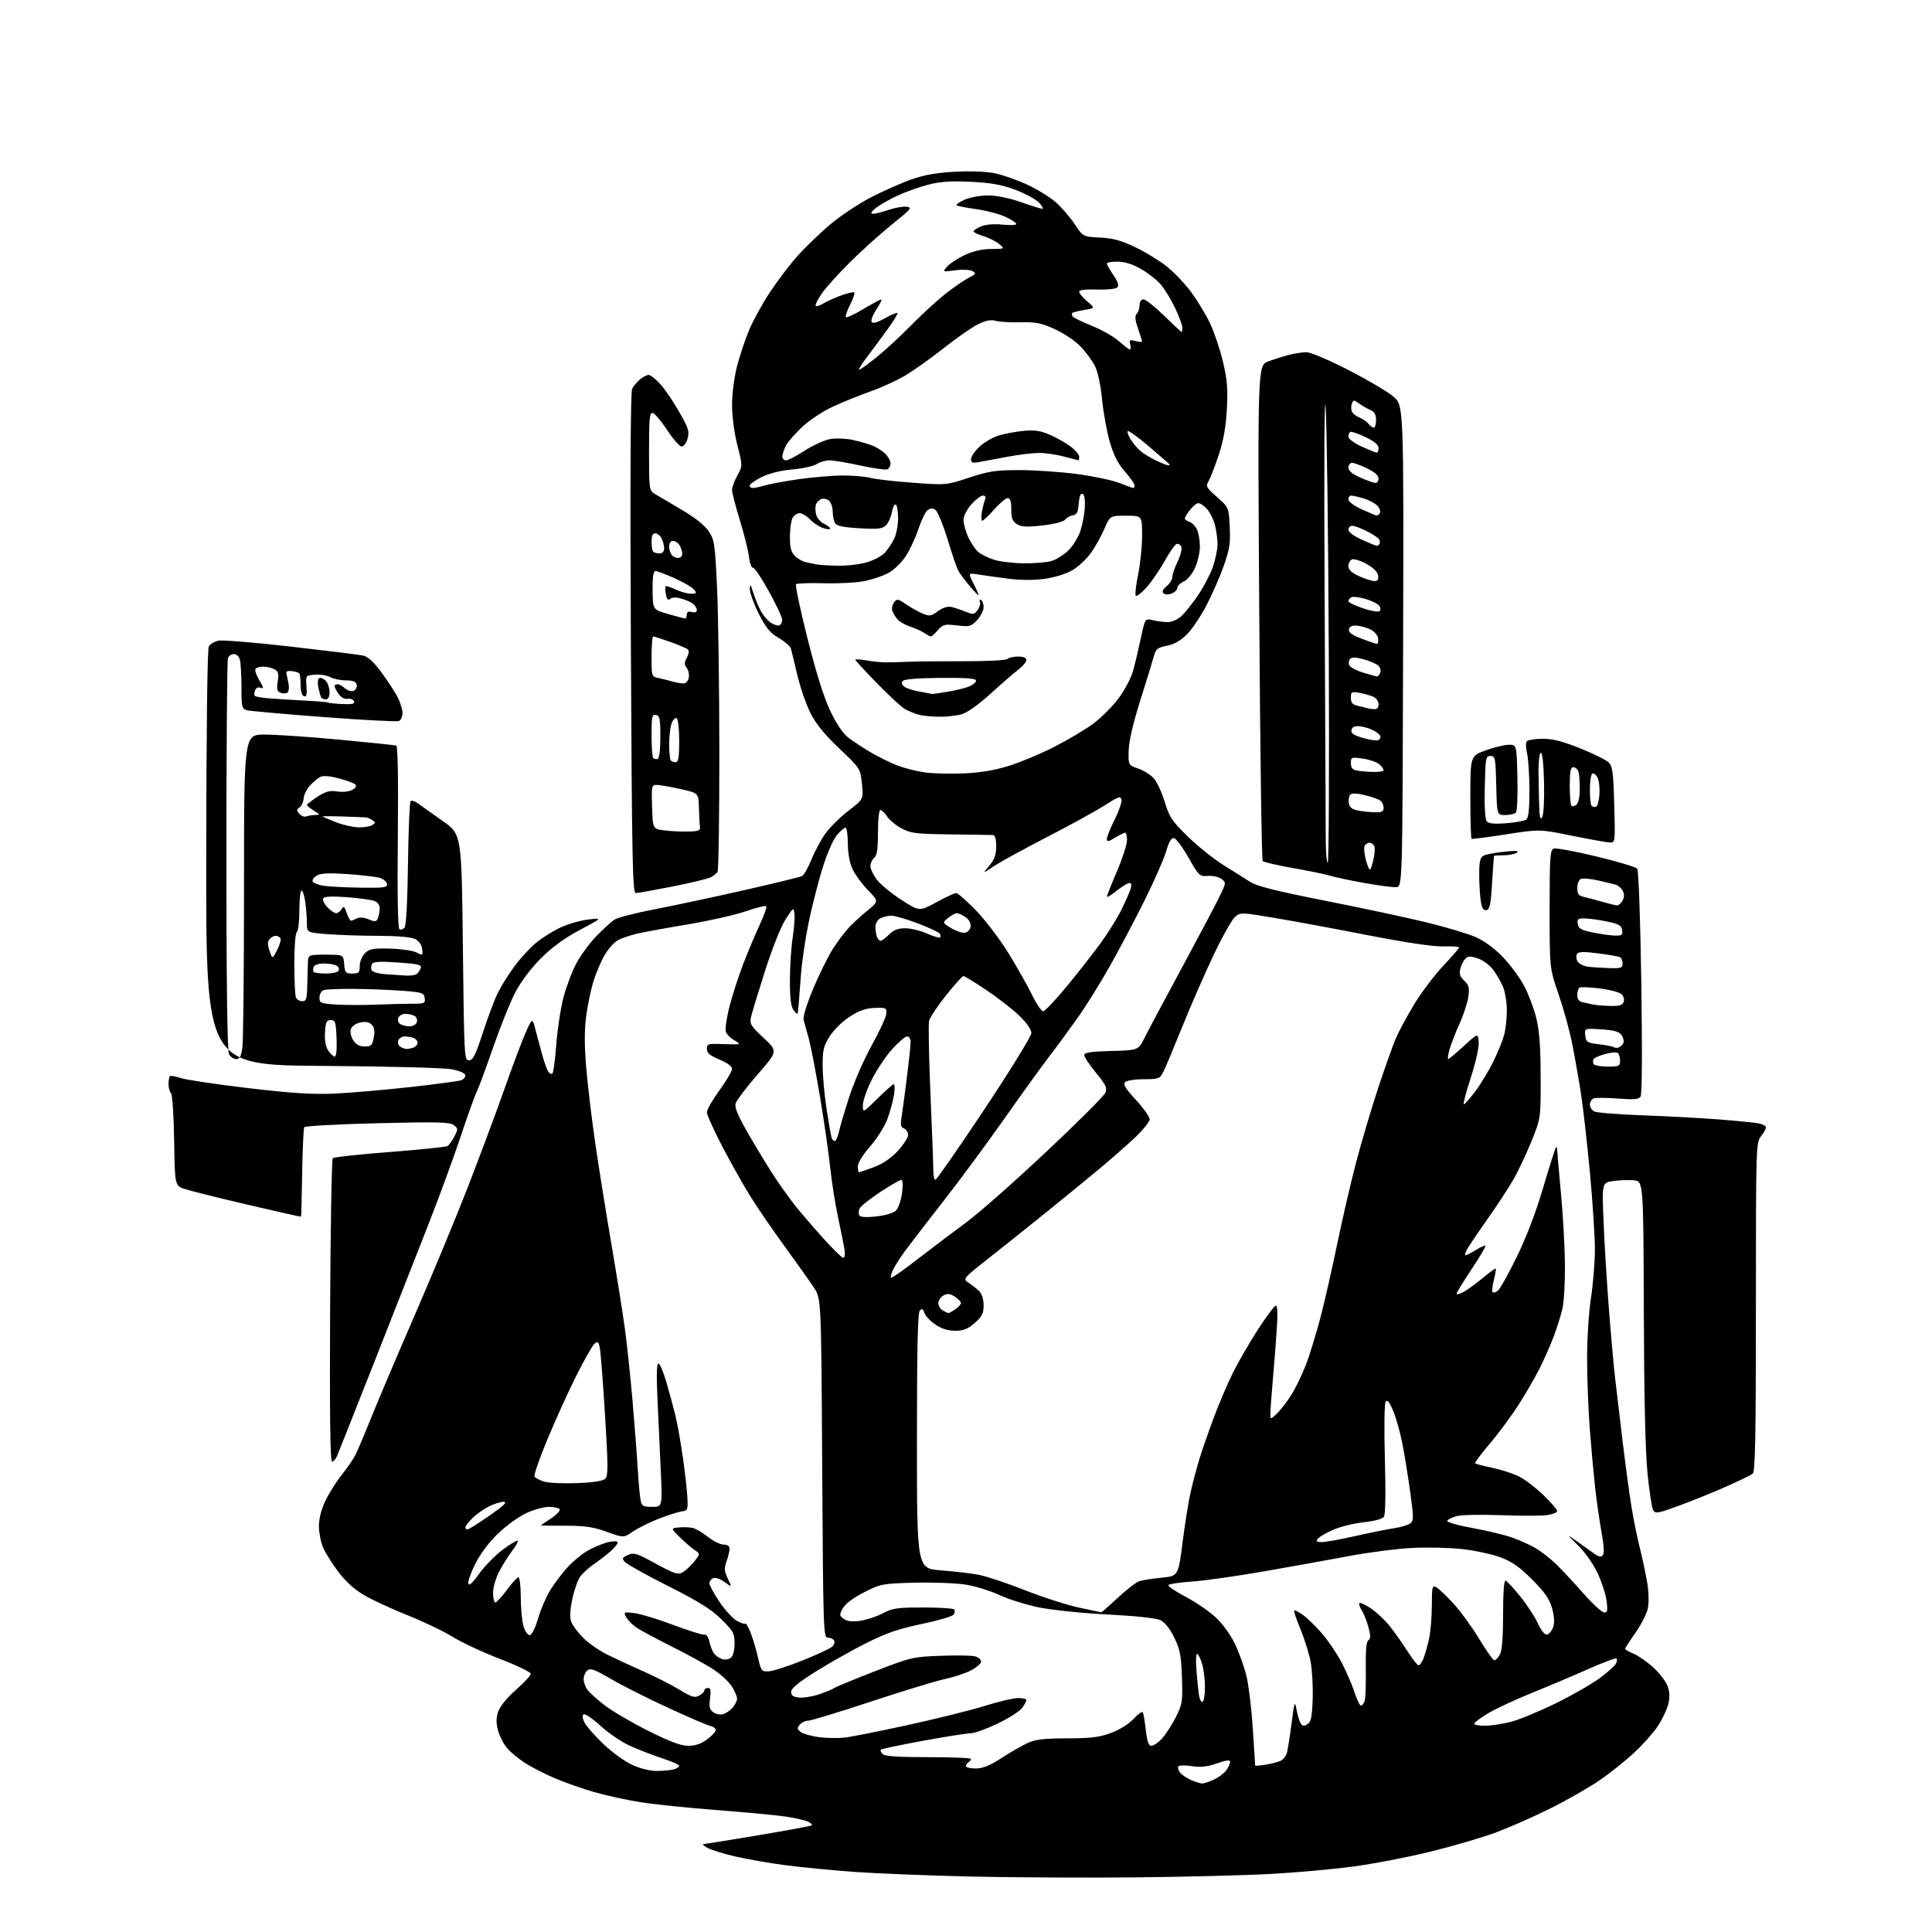 <?xml version="1.0" encoding="UTF-8" standalone="no"?>
<svg 
  version="1.1" 
  xmlns="http://www.w3.org/2000/svg" 
  xmlns:xlink="http://www.w3.org/1999/xlink" 
  xmlns:svg="http://www.w3.org/2000/svg"
  xmlns:rdf="http://www.w3.org/1999/02/22-rdf-syntax-ns#"
  xmlns:cc="http://creativecommons.org/ns#"
  xmlns:dc="http://purl.org/dc/elements/1.1/"
  viewBox="0 0 768 768"
  width="768"
  height="768"
>
<style>svg {background-color: white; }</style>"
<path stroke="none" fill="black" fill-rule="evenodd" d="M452.00,746.28C432.48,746.48 402.77,746.34 386.00,745.96C369.23,745.57 348.30,744.74 339.50,744.10C330.70,743.46 318.32,742.26 312.00,741.42C305.68,740.59 296.77,739.03 292.20,737.96C287.64,736.89 282.69,735.36 281.20,734.55C279.72,733.74 279.04,733.06 279.69,733.04C280.35,733.02 290.20,731.43 301.59,729.52C312.98,727.61 322.49,725.84 322.73,725.60C322.97,725.36 322.35,724.72 321.34,724.19C320.33,723.65 316.35,722.74 312.50,722.15C308.65,721.57 296.27,720.39 285.00,719.54C273.73,718.68 260.00,717.27 254.51,716.39C249.02,715.51 240.74,713.70 236.12,712.36C231.50,711.02 224.52,708.57 220.61,706.90C216.70,705.24 211.36,702.51 208.75,700.84C206.14,699.16 202.89,696.47 201.53,694.85C200.17,693.23 198.57,690.10 197.97,687.89C197.18,684.96 197.20,682.94 198.03,680.42C198.72,678.32 201.47,674.94 205.08,671.76C208.34,668.90 211.00,666.02 211.00,665.36C211.00,664.71 205.49,662.05 198.75,659.45C192.01,656.86 183.58,652.92 180.01,650.71C176.45,648.49 168.30,644.59 161.90,642.04C155.51,639.49 147.67,635.86 144.49,633.95C140.71,631.70 137.16,628.43 134.27,624.54C131.84,621.26 129.18,616.98 128.37,615.04C127.55,613.09 126.84,609.45 126.78,606.95C126.71,604.02 127.56,600.47 129.18,596.95C130.57,593.95 133.51,589.22 135.73,586.43C137.95,583.64 140.44,580.04 141.26,578.43C142.08,576.82 145.02,569.88 147.78,563.00C150.55,556.12 158.29,537.90 164.99,522.50C171.68,507.10 181.11,484.38 185.93,472.00C190.74,459.62 197.29,442.07 200.48,433.00C203.66,423.93 207.47,413.81 208.94,410.51C211.61,404.53 211.61,404.53 212.91,409.51C213.62,412.26 214.83,416.75 215.59,419.50C216.36,422.25 217.41,425.16 217.94,425.97C218.46,426.78 219.22,427.12 219.61,426.72C220.01,426.32 220.69,421.16 221.13,415.25C221.56,409.34 222.83,400.98 223.94,396.69C225.04,392.39 227.36,386.22 229.09,382.98C230.82,379.74 234.44,374.82 237.13,372.06C239.83,369.29 243.04,366.36 244.27,365.56C245.50,364.75 252.58,362.93 260.00,361.50C267.43,360.07 283.40,356.67 295.50,353.93C307.60,351.19 318.11,348.62 318.85,348.22C319.59,347.81 321.23,344.93 322.50,341.81C323.76,338.70 326.20,334.11 327.92,331.62C329.63,329.13 333.78,324.98 337.14,322.39C343.25,317.69 343.25,317.69 342.63,311.59C342.00,305.50 342.00,305.50 333.59,297.50C327.58,291.78 324.29,287.71 322.07,283.23C320.36,279.79 318.04,273.04 316.92,268.23C315.80,263.43 314.67,258.74 314.40,257.82C314.13,256.89 311.93,254.98 309.52,253.57C306.01,251.51 304.43,249.58 301.57,243.86C299.61,239.94 298.03,235.55 298.07,234.12C298.12,231.95 298.35,232.19 299.40,235.50C300.09,237.70 301.42,240.96 302.35,242.74C303.28,244.52 305.14,246.70 306.48,247.58C307.82,248.45 309.38,248.88 309.96,248.53C310.53,248.17 310.96,247.12 310.92,246.19C310.87,245.26 308.48,240.22 305.60,235.00C302.73,229.78 299.90,225.59 299.32,225.71C298.74,225.82 298.01,223.79 297.69,221.21C297.38,218.62 295.74,212.06 294.06,206.63C292.38,201.20 291.00,195.86 291.00,194.76C291.00,193.67 291.95,191.09 293.11,189.02C295.21,185.28 295.21,185.28 293.11,176.95C291.87,172.08 291.00,165.44 291.00,160.97C291.00,156.65 291.85,149.99 292.95,145.68C294.03,141.47 296.23,134.88 297.85,131.04C299.47,127.19 303.28,120.32 306.32,115.77C309.36,111.22 314.23,104.84 317.15,101.59C320.06,98.34 325.76,92.85 329.81,89.40C333.86,85.94 341.22,81.03 346.16,78.47C351.10,75.92 358.37,72.70 362.32,71.31C367.47,69.50 372.42,68.64 379.85,68.26C386.39,67.92 392.29,68.19 395.85,68.97C398.96,69.66 404.65,71.68 408.50,73.48C412.35,75.27 417.36,78.36 419.63,80.34C421.90,82.33 425.28,86.23 427.15,89.03C430.53,94.10 430.53,94.10 437.24,94.43C442.38,94.68 445.64,95.56 451.22,98.23C455.22,100.14 460.88,103.59 463.80,105.91C466.71,108.22 471.10,112.84 473.55,116.18C476.00,119.51 479.35,125.04 480.99,128.48C482.63,131.92 484.93,138.73 486.10,143.62C487.82,150.78 488.13,154.44 487.71,162.50C487.35,169.41 486.38,174.97 484.57,180.50C483.14,184.90 481.33,189.62 480.56,191.00C479.21,193.39 479.35,193.68 483.80,197.60C488.45,201.70 488.45,201.70 488.83,209.40C489.16,215.86 488.79,218.34 486.51,224.80C485.02,229.04 481.94,236.09 479.67,240.48C477.39,244.87 473.87,250.13 471.84,252.16C469.34,254.66 466.76,256.13 463.85,256.70C460.06,257.45 459.45,257.96 458.63,261.03C458.12,262.94 455.70,270.80 453.26,278.50C450.43,287.46 448.77,294.60 448.67,298.32C448.50,304.14 448.50,304.14 452.50,305.53C454.70,306.29 457.50,308.08 458.73,309.49C459.96,310.91 461.89,315.12 463.02,318.85C464.85,324.87 465.90,326.42 472.29,332.64C476.26,336.50 482.65,341.60 486.50,343.99C490.35,346.37 495.07,349.34 497.00,350.59C499.57,352.27 507.38,354.22 526.50,358.00C540.80,360.82 558.95,364.69 566.83,366.61C574.72,368.53 583.63,371.19 586.64,372.52C590.01,374.01 594.16,377.06 597.41,380.45C600.32,383.47 604.11,388.60 605.83,391.83C607.55,395.06 609.73,400.81 610.67,404.60C611.93,409.66 612.40,415.90 612.43,428.00C612.48,444.50 612.48,444.50 608.85,453.50C606.86,458.45 603.64,465.28 601.70,468.69C599.77,472.09 595.06,479.29 591.24,484.69C587.43,490.08 583.77,495.51 583.12,496.75C582.46,497.99 582.23,499.00 582.60,499.00C582.96,499.00 584.80,498.05 586.68,496.89C588.57,495.72 590.29,494.96 590.52,495.18C590.74,495.41 588.24,499.62 584.97,504.55C581.69,509.47 579.00,513.85 579.00,514.28C579.00,514.70 580.24,514.39 581.75,513.59C583.26,512.79 586.70,510.29 589.39,508.04C592.08,505.79 594.42,504.09 594.59,504.26C594.76,504.43 594.41,506.48 593.82,508.82C593.22,511.16 593.01,513.34 593.35,513.68C593.68,514.01 594.64,513.72 595.48,513.02C596.32,512.32 599.68,506.30 602.95,499.63C606.73,491.90 610.54,481.91 613.44,472.09C615.94,463.62 618.21,456.46 618.49,456.18C618.77,455.90 619.01,456.30 619.01,457.08C619.02,457.86 619.70,465.70 620.52,474.50C621.34,483.30 622.05,496.12 622.09,503.00C622.14,509.88 621.69,517.62 621.09,520.22C620.49,522.82 618.94,527.77 617.64,531.23C616.33,534.69 613.80,540.45 612.00,544.01C610.20,547.58 606.43,554.09 603.62,558.49C600.81,562.88 595.68,569.80 592.22,573.87C588.76,577.94 586.13,581.46 586.37,581.70C586.61,581.94 589.72,582.75 593.29,583.49C596.87,584.24 601.68,585.81 603.98,586.99C606.29,588.17 610.61,591.49 613.59,594.37C616.57,597.25 619.00,600.09 619.00,600.67C619.00,601.26 617.12,601.99 614.83,602.30C612.54,602.60 604.32,602.61 596.58,602.31C588.84,602.01 580.96,602.17 579.07,602.68C577.18,603.18 575.49,604.03 575.31,604.56C575.13,605.10 579.57,606.37 585.18,607.38C590.78,608.40 597.84,610.08 600.85,611.12C603.87,612.16 608.18,614.09 610.42,615.41C612.66,616.73 616.30,619.56 618.50,621.69C620.70,623.82 625.57,629.03 629.31,633.28C633.06,637.53 636.84,641.00 637.70,641.00C639.00,641.00 639.16,640.18 638.62,636.27C638.27,633.67 636.66,628.73 635.05,625.30C633.39,621.75 630.05,617.01 627.31,614.33C622.50,609.62 622.50,609.62 627.37,613.06C630.05,614.95 633.10,617.13 634.16,617.90C635.47,618.85 636.42,618.98 637.11,618.29C637.79,617.61 637.62,614.55 636.60,608.89C635.77,604.28 634.62,596.23 634.05,591.00C633.48,585.77 632.54,575.53 631.98,568.24C631.41,560.94 630.92,548.57 630.90,540.74C630.87,532.56 631.52,522.06 632.42,516.07C633.29,510.34 634.00,501.55 634.00,496.54C634.00,491.53 633.10,477.77 632.00,465.96C630.89,454.16 629.29,440.00 628.43,434.50C627.57,429.00 626.02,420.23 624.99,415.00C623.96,409.77 621.51,400.88 619.56,395.23C616.00,384.97 616.00,384.97 616.00,361.45C616.00,340.87 616.20,337.86 617.59,337.33C618.47,336.99 626.09,338.39 634.53,340.43C642.97,342.47 650.30,344.67 650.82,345.32C651.37,346.00 652.06,365.25 652.44,390.50C652.85,417.93 652.74,435.03 652.14,435.91C651.39,437.01 649.46,437.18 643.10,436.69C638.64,436.34 634.33,436.32 633.50,436.64C632.68,436.95 632.00,438.05 632.00,439.07C632.00,440.09 632.79,441.33 633.75,441.83C634.71,442.32 643.40,443.01 653.05,443.36C662.70,443.71 676.42,444.45 683.55,445.01C690.67,445.57 697.74,446.28 699.25,446.59C700.76,446.90 702.00,447.61 702.00,448.17C702.00,448.73 701.10,450.33 700.00,451.73C698.05,454.21 698.00,455.78 698.00,519.51C698.00,570.49 697.73,584.98 696.75,585.79C696.06,586.36 691.23,588.71 686.00,591.02C680.77,593.33 672.35,596.74 667.27,598.59C658.76,601.69 657.97,601.81 657.11,600.21C656.60,599.26 655.61,592.63 654.89,585.49C654.05,577.03 653.54,554.54 653.44,521.00C653.28,469.50 653.28,469.50 649.39,469.17C647.25,469.00 643.54,469.14 641.15,469.50C636.80,470.15 636.80,470.15 637.45,485.83C637.80,494.45 638.76,510.05 639.58,520.50C640.39,530.95 641.50,543.33 642.05,548.00C642.59,552.67 643.96,564.15 645.08,573.50C646.21,582.85 647.80,594.55 648.62,599.50C649.44,604.45 650.97,611.88 652.01,616.00C653.04,620.12 654.33,626.25 654.87,629.62C655.45,633.22 655.49,637.31 654.99,639.56C654.51,641.66 652.30,645.97 650.06,649.14C647.83,652.31 646.00,655.14 646.00,655.44C646.00,655.73 647.55,656.62 649.44,657.41C651.33,658.20 654.91,660.72 657.39,663.00C659.87,665.29 662.40,668.67 663.01,670.52C663.79,672.89 663.81,675.00 663.07,677.74C662.50,679.87 660.65,683.70 658.96,686.24C657.28,688.78 653.10,693.48 649.66,696.68C646.23,699.88 640.05,704.82 635.92,707.66C631.80,710.50 623.04,715.51 616.46,718.79C609.88,722.07 600.12,726.39 594.78,728.39C589.43,730.38 577.74,733.82 568.79,736.02C559.85,738.23 545.95,740.91 537.91,741.98C529.87,743.05 515.24,744.37 505.39,744.91C495.55,745.46 471.52,746.07 452.00,746.28zM477.85,708.96C478.59,708.98 480.74,708.27 482.63,707.37C484.52,706.47 486.73,704.80 487.53,703.65C488.34,702.50 489.00,701.01 489.00,700.35C489.00,699.50 487.49,699.67 483.75,700.97C479.83,702.34 477.29,702.61 473.71,702.05C471.08,701.64 468.68,701.71 468.38,702.20C468.08,702.69 468.43,703.81 469.16,704.70C469.90,705.58 471.85,706.89 473.50,707.61C475.15,708.33 477.11,708.94 477.85,708.96zM261.00,703.98C263.48,703.97 266.51,703.70 267.75,703.37C268.99,703.04 270.00,702.41 270.00,701.96C270.00,701.52 266.96,700.17 263.25,698.95C259.54,697.73 253.80,695.52 250.50,694.03C247.20,692.55 241.92,688.98 238.78,686.09C235.63,683.21 232.59,681.13 232.03,681.48C231.36,681.90 231.49,683.04 232.40,684.81C233.17,686.29 236.52,690.10 239.85,693.27C243.18,696.45 248.28,700.16 251.20,701.51C254.37,702.99 258.31,703.98 261.00,703.98zM387.84,703.00C390.66,703.00 393.41,701.89 398.09,698.85C401.62,696.57 406.30,693.88 408.50,692.87C411.64,691.44 415.03,691.04 424.21,691.02C433.72,691.00 437.01,690.59 441.71,688.84C445.12,687.57 448.79,685.28 450.64,683.26C452.37,681.38 454.01,680.22 454.28,680.67C454.55,681.13 455.09,684.31 455.48,687.75C456.01,692.32 456.60,694.00 457.70,694.00C458.52,694.00 460.40,692.72 461.86,691.15C463.32,689.58 465.79,685.78 467.35,682.70C470.01,677.45 470.16,676.48 469.84,666.80C469.55,658.01 469.10,655.68 466.76,650.91C465.02,647.37 463.00,644.85 461.26,644.02C459.59,643.23 451.35,642.35 440.50,641.80C430.60,641.30 418.31,640.04 413.20,639.01C408.08,637.98 400.93,635.75 397.31,634.06C393.68,632.36 387.58,630.49 383.74,629.89C379.91,629.30 370.81,628.96 363.53,629.15C350.69,629.49 350.09,629.60 343.43,633.00C339.13,635.20 336.00,637.55 335.04,639.31C333.61,641.90 333.64,642.22 335.39,643.52C336.71,644.50 338.66,644.74 341.89,644.30C344.43,643.95 348.48,642.62 350.90,641.33C354.79,639.27 356.66,639.00 367.09,639.00C373.58,639.00 379.10,639.36 379.38,639.80C379.65,640.24 379.53,641.15 379.11,641.82C378.69,642.50 372.98,644.18 366.42,645.55C357.13,647.50 352.25,649.18 344.26,653.20C338.63,656.04 329.63,661.11 324.26,664.48C317.34,668.82 314.50,671.16 314.50,672.55C314.50,674.01 315.30,674.58 317.69,674.81C319.45,674.98 323.04,674.39 325.67,673.49C328.30,672.60 330.91,671.52 331.48,671.09C332.04,670.66 339.25,667.68 347.50,664.47C362.02,658.81 362.86,658.61 373.75,658.21C379.94,657.97 386.13,658.07 387.50,658.41C388.88,658.76 390.00,659.70 390.00,660.50C390.00,661.30 388.15,662.90 385.89,664.05C383.64,665.21 379.00,666.73 375.59,667.45C372.18,668.16 359.01,672.18 346.32,676.37C333.64,680.57 322.36,684.00 321.25,684.00C320.15,684.00 318.64,684.72 317.91,685.61C316.78,686.97 316.85,687.42 318.40,688.55C319.40,689.28 322.67,690.19 325.67,690.56C328.66,690.94 333.22,691.00 335.80,690.71C338.39,690.42 349.73,688.16 361.00,685.70C372.27,683.24 385.98,679.83 391.46,678.12C396.94,676.40 402.90,675.00 404.71,675.00C406.52,675.00 408.00,675.35 408.00,675.78C408.00,676.21 407.27,677.60 406.38,678.87C405.48,680.15 401.12,682.95 396.68,685.10C392.24,687.24 387.39,689.00 385.89,689.00C384.40,689.00 375.88,690.34 366.95,691.98C358.01,693.62 350.47,695.20 350.17,695.50C349.87,695.79 350.19,696.59 350.87,697.27C351.75,698.15 356.95,698.50 369.05,698.50C378.37,698.50 386.00,698.81 386.00,699.19C386.00,699.57 385.55,700.16 385.00,700.50C384.45,700.84 384.00,701.54 384.00,702.06C384.00,702.58 385.73,703.00 387.84,703.00zM503.25,701.47C505.59,701.08 508.26,700.37 509.18,699.88C510.11,699.40 511.15,698.10 511.50,697.00C511.85,695.90 512.70,690.61 513.40,685.25C514.55,676.40 514.73,675.87 515.38,679.52C515.78,681.73 516.51,684.21 517.02,685.02C517.73,686.16 518.35,686.25 519.72,685.39C521.17,684.50 521.56,682.62 521.81,675.39C521.98,670.50 521.61,663.80 520.98,660.50C520.35,657.20 518.53,651.38 516.93,647.56C515.34,643.75 514.23,640.44 514.46,640.21C514.69,639.97 516.24,640.75 517.89,641.93C519.55,643.10 522.95,646.41 525.45,649.26C527.95,652.12 531.51,657.39 533.37,660.98C535.23,664.57 537.52,669.86 538.46,672.75C539.39,675.64 540.53,678.00 540.97,678.00C541.42,678.00 542.08,677.23 542.44,676.29C542.81,675.34 543.02,669.67 542.93,663.67C542.81,656.11 543.12,652.54 543.95,652.03C544.88,651.46 544.89,650.28 544.00,646.89C543.36,644.48 542.16,641.45 541.34,640.16C540.51,638.88 540.09,637.57 540.40,637.27C540.71,636.96 542.71,637.87 544.86,639.29C547.00,640.71 550.33,643.81 552.26,646.18C554.19,648.56 557.40,653.09 559.41,656.25C561.42,659.41 563.44,662.00 563.91,662.00C564.38,662.00 565.25,660.76 565.86,659.25C566.46,657.74 567.45,654.25 568.06,651.50C568.66,648.75 569.17,642.80 569.18,638.27C569.20,630.71 569.34,630.11 570.97,630.98C571.94,631.50 575.02,634.43 577.81,637.48C580.61,640.54 585.20,646.86 588.01,651.52C590.83,656.18 593.54,660.00 594.03,660.00C594.53,660.00 595.51,658.99 596.21,657.75C597.09,656.22 597.50,651.12 597.50,641.75C597.50,633.03 597.87,628.12 598.50,628.32C599.05,628.50 601.66,631.32 604.30,634.57C606.95,637.83 610.10,642.65 611.30,645.27C612.68,648.26 614.06,649.94 614.98,649.76C615.79,649.61 616.88,648.29 617.39,646.84C618.02,645.05 617.88,642.64 616.98,639.35C615.94,635.60 614.15,633.01 609.07,627.91C604.08,622.91 601.05,620.78 596.50,619.08C593.21,617.85 586.46,616.38 581.50,615.81C576.55,615.24 567.55,615.03 561.50,615.33C555.45,615.63 544.20,617.06 536.50,618.51C528.80,619.97 513.50,622.72 502.50,624.63C491.50,626.55 478.55,628.38 473.72,628.71C468.89,629.03 464.71,629.65 464.45,630.09C464.18,630.52 467.15,632.55 471.05,634.60C474.95,636.65 480.29,640.25 482.91,642.61C485.78,645.19 488.92,649.42 490.81,653.26C492.53,656.76 494.67,662.75 495.56,666.56C496.44,670.38 497.56,679.80 498.04,687.50C498.52,695.20 498.93,701.65 498.95,701.84C498.98,702.02 500.91,701.86 503.25,701.47zM273.56,693.98C276.35,693.99 278.68,693.21 281.06,691.46C282.95,690.06 284.50,688.38 284.50,687.72C284.50,687.07 283.60,686.35 282.50,686.14C281.40,685.93 273.78,682.65 265.56,678.86C257.34,675.07 247.10,669.90 242.79,667.38C236.38,663.62 234.69,663.01 233.48,664.02C232.67,664.69 232.00,666.21 232.00,667.40C232.00,668.59 232.65,670.48 233.44,671.61C234.23,672.74 237.32,675.55 240.31,677.85C243.30,680.16 251.09,684.73 257.62,688.00C266.21,692.31 270.63,693.97 273.56,693.98zM590.29,686.00C592.65,686.00 597.26,685.31 600.54,684.47C603.82,683.64 611.90,680.30 618.50,677.06C625.10,673.82 632.97,669.31 635.98,667.05C639.00,664.78 641.85,662.23 642.32,661.39C642.80,660.54 642.93,659.60 642.62,659.28C642.31,658.97 637.43,660.78 631.78,663.29C626.12,665.81 615.95,670.12 609.16,672.87C602.37,675.61 594.39,679.34 591.41,681.14C588.43,682.95 586.00,684.78 586.00,685.21C586.00,685.65 587.93,686.00 590.29,686.00zM287.45,681.42C288.58,681.09 290.29,679.92 291.25,678.80C292.21,677.69 293.00,676.09 293.00,675.26C293.00,674.42 292.08,672.25 290.96,670.44C289.84,668.63 286.58,665.59 283.71,663.70C280.85,661.80 273.32,657.66 267.00,654.50C260.68,651.34 254.26,647.88 252.75,646.81C251.23,645.74 249.50,643.93 248.89,642.79C247.83,640.81 247.97,640.74 252.14,641.23C254.54,641.51 261.50,643.62 267.60,645.92C273.71,648.22 279.29,649.96 280.02,649.80C280.80,649.62 281.62,650.82 282.04,652.74C282.43,654.53 283.29,656.65 283.96,657.46C284.63,658.26 286.06,659.20 287.14,659.54C288.22,659.89 289.75,659.62 290.55,658.96C291.42,658.24 292.00,655.98 292.00,653.31C292.00,649.28 291.52,648.39 286.75,643.68C282.73,639.72 277.77,636.62 265.71,630.54C257.03,626.16 249.27,621.85 248.46,620.95C247.14,619.50 247.26,619.20 249.60,618.14C251.93,617.07 253.09,617.43 260.71,621.59C268.09,625.61 269.50,626.06 271.36,625.02C272.54,624.36 274.60,622.44 275.95,620.76C278.40,617.69 278.40,617.69 276.04,616.10C274.75,615.22 272.10,612.92 270.16,611.00C266.64,607.50 266.64,607.50 269.96,607.18C271.78,607.00 274.26,607.10 275.47,607.40C276.68,607.71 279.38,609.31 281.47,610.98C283.56,612.64 286.34,614.00 287.64,614.00C289.18,614.00 290.00,614.58 290.00,615.68C290.00,616.60 289.46,618.84 288.81,620.66C287.81,623.42 287.89,624.55 289.30,627.51C290.99,631.06 290.99,631.06 288.07,628.89C286.46,627.70 284.44,627.00 283.57,627.33C282.71,627.67 282.00,628.58 282.00,629.35C282.00,630.13 283.77,633.41 285.92,636.64C288.08,639.86 291.17,643.28 292.78,644.22C294.40,645.17 295.96,645.71 296.25,645.41C296.55,645.12 297.54,646.85 298.46,649.26C299.38,651.67 300.69,656.09 301.36,659.07C302.53,664.21 302.75,664.49 305.58,664.38C307.23,664.31 313.28,662.36 319.04,660.05C324.79,657.75 330.12,655.26 330.87,654.52C331.62,653.79 331.93,652.70 331.56,652.10C331.19,651.49 330.06,651.00 329.06,651.00C327.32,651.00 327.22,647.99 326.84,583.64C326.45,516.27 326.45,516.27 323.57,511.89C321.99,509.47 316.76,502.10 311.94,495.50C307.13,488.90 300.93,479.86 298.18,475.40C295.42,470.95 290.43,462.06 287.08,455.66C283.74,449.25 281.00,443.17 281.00,442.14C281.00,441.10 283.25,437.17 286.00,433.40C288.75,429.63 291.00,425.81 291.00,424.90C291.00,423.88 289.12,422.49 286.00,421.19C282.20,419.61 281.00,418.60 281.00,416.96C281.00,414.99 281.47,414.83 286.75,415.03C289.91,415.14 292.95,415.17 293.50,415.08C294.05,414.99 293.29,414.26 291.82,413.46C290.34,412.66 288.86,411.14 288.53,410.08C288.19,409.03 288.83,404.57 289.96,400.17C291.08,395.78 293.52,388.20 295.39,383.34C297.26,378.48 300.22,371.42 301.97,367.66C303.73,363.90 304.90,360.56 304.58,360.24C304.25,359.92 300.51,360.85 296.25,362.31C291.99,363.77 281.52,366.12 273.00,367.53C264.48,368.95 255.47,370.60 253.00,371.20C250.53,371.80 247.28,372.90 245.79,373.65C244.30,374.40 241.88,377.05 240.42,379.54C238.96,382.03 236.95,386.70 235.95,389.92C234.95,393.14 233.64,399.31 233.05,403.64C232.30,409.14 232.28,415.25 233.00,424.00C233.56,430.88 235.16,444.38 236.56,454.00C237.96,463.62 240.87,481.85 243.03,494.50C245.20,507.15 247.63,522.45 248.45,528.50C249.26,534.55 250.59,547.15 251.41,556.50C252.22,565.85 253.16,578.00 253.49,583.50C253.82,589.00 254.33,594.74 254.62,596.25C255.10,598.71 255.58,599.00 259.23,599.00C263.31,599.00 263.31,599.00 262.67,584.75C262.32,576.91 261.73,564.09 261.36,556.25C260.92,546.90 261.04,542.00 261.70,542.00C262.26,542.00 263.67,545.26 264.84,549.25C266.01,553.24 267.63,559.20 268.44,562.50C269.26,565.80 270.62,573.45 271.47,579.50C272.33,585.55 273.13,592.75 273.26,595.50C273.48,600.16 273.33,600.52 271.00,600.82C269.62,600.99 265.57,602.27 262.00,603.66C258.43,605.05 253.79,607.34 251.70,608.76C247.91,611.34 247.91,611.34 241.20,608.92C235.84,606.98 232.55,606.50 224.75,606.50C219.39,606.50 215.00,606.45 215.00,606.38C215.00,606.32 216.82,605.06 219.04,603.60C221.26,602.13 222.80,600.49 222.48,599.96C222.15,599.43 220.22,599.00 218.19,599.01C216.16,599.02 212.11,600.13 209.20,601.49C206.28,602.84 201.28,606.45 198.09,609.50C194.59,612.83 190.99,617.57 189.05,621.41C187.27,624.91 185.97,628.53 186.16,629.45C186.39,630.60 187.73,629.40 190.50,625.55C192.70,622.49 196.93,618.19 199.90,615.98C202.87,613.77 205.52,612.19 205.79,612.46C206.06,612.72 205.10,614.49 203.66,616.37C202.23,618.26 199.91,621.94 198.52,624.55C197.08,627.26 196.00,630.95 196.00,633.15C196.00,635.27 196.41,637.00 196.91,637.00C197.42,637.00 199.48,634.75 201.50,632.00C203.52,629.25 205.58,627.00 206.09,627.00C206.59,627.00 207.00,630.49 207.01,634.75C207.01,639.01 207.48,644.19 208.05,646.25C208.63,648.32 209.73,650.00 210.50,650.00C211.38,650.00 212.68,647.44 213.93,643.24C215.03,639.53 217.27,634.39 218.89,631.83C220.51,629.28 223.53,625.32 225.59,623.04C227.65,620.76 231.17,617.83 233.42,616.53C235.66,615.24 239.18,613.72 241.24,613.17C243.30,612.62 245.21,612.53 245.49,612.98C245.77,613.43 244.52,615.08 242.72,616.65C240.91,618.22 237.88,620.56 235.97,621.86C234.06,623.15 231.69,625.29 230.70,626.62C229.70,627.94 228.27,631.99 227.51,635.62C226.56,640.16 226.43,643.00 227.10,644.76C227.63,646.16 229.79,649.03 231.90,651.14C234.01,653.24 238.38,656.27 241.62,657.85C244.85,659.44 251.32,662.43 256.00,664.50C260.68,666.57 267.05,669.82 270.16,671.72C274.90,674.61 276.15,674.99 277.91,674.05C279.06,673.43 280.00,672.50 280.00,671.96C280.00,671.43 280.63,671.00 281.40,671.00C282.48,671.00 282.68,671.99 282.25,675.15C281.81,678.46 282.07,679.58 283.55,680.66C284.56,681.40 286.32,681.74 287.45,681.42zM478.05,676.47C478.57,676.15 479.00,673.55 478.99,670.69C478.99,667.84 478.52,663.83 477.96,661.79C477.39,659.74 476.51,657.81 476.00,657.50C475.44,657.15 475.28,659.65 475.59,663.71C475.87,667.45 476.33,671.98 476.60,673.78C476.88,675.58 477.53,676.79 478.05,676.47zM437.78,640.93C437.93,640.97 440.90,638.35 444.38,635.11C447.86,631.88 451.70,628.91 452.92,628.53C454.14,628.14 458.12,627.52 461.76,627.16C468.39,626.50 468.39,626.50 470.10,613.00C471.04,605.58 472.54,596.35 473.44,592.50C474.34,588.65 475.91,582.80 476.93,579.50C477.95,576.19 480.46,568.99 482.51,563.50C484.56,558.00 487.99,549.96 490.14,545.63C492.29,541.31 496.78,533.54 500.13,528.38C503.47,523.22 506.65,519.00 507.20,519.00C507.83,519.00 507.95,522.53 507.52,528.75C507.16,534.11 506.44,543.23 505.93,549.00C505.42,554.77 505.00,560.59 505.00,561.92C505.00,564.35 505.00,564.35 507.52,561.98C508.90,560.68 511.43,557.45 513.13,554.80C514.83,552.15 517.49,546.72 519.03,542.74C520.58,538.76 523.24,530.10 524.96,523.51C526.67,516.91 529.64,503.86 531.56,494.51C533.48,485.15 536.81,470.75 538.96,462.50C541.12,454.25 545.11,440.75 547.84,432.50C550.57,424.25 553.77,415.28 554.95,412.57C556.12,409.86 559.38,403.83 562.20,399.17C565.01,394.52 570.17,387.68 573.66,383.98C577.14,380.28 580.00,376.98 580.00,376.64C580.00,376.30 577.19,376.11 573.75,376.21C569.74,376.32 559.08,374.74 544.00,371.80C531.08,369.27 514.33,366.17 506.79,364.91C493.20,362.63 493.07,362.63 490.88,364.56C489.67,365.63 485.89,372.35 482.49,379.50C479.08,386.65 473.47,399.48 470.03,408.00C466.59,416.52 463.14,424.74 462.36,426.25C461.05,428.81 460.51,429.00 454.67,429.00C451.22,429.00 447.88,429.52 447.24,430.16C446.36,431.04 447.40,432.74 451.54,437.22C454.54,440.46 457.00,443.94 457.00,444.94C457.00,445.95 454.17,449.41 450.71,452.64C447.25,455.86 441.07,461.28 436.96,464.68C432.86,468.09 424.05,475.29 417.40,480.68C410.74,486.08 400.20,494.51 393.96,499.42C382.62,508.34 382.62,508.34 385.04,509.92C386.37,510.79 388.25,512.29 389.23,513.25C390.32,514.33 391.00,516.49 391.00,518.90C391.00,522.10 390.38,523.34 387.47,525.90C384.70,528.32 383.01,529.00 379.70,529.00C376.84,529.00 374.28,528.19 371.80,526.51C369.79,525.14 367.84,523.07 367.47,521.91C366.97,520.32 366.52,520.08 365.65,520.95C364.81,521.79 364.50,535.91 364.50,572.80C364.50,623.50 364.50,623.50 374.00,624.24C379.23,624.64 385.93,625.42 388.89,625.97C391.86,626.51 400.17,629.27 407.37,632.11C414.57,634.94 424.29,638.07 428.98,639.06C433.67,640.05 437.62,640.89 437.78,640.93zM525.44,613.00C526.91,613.00 532.93,611.92 538.81,610.59C544.69,609.27 551.62,607.87 554.20,607.49C556.79,607.10 559.64,606.26 560.52,605.61C562.01,604.52 562.01,603.49 560.56,592.96C559.69,586.66 558.27,577.90 557.39,573.50C556.52,569.10 554.88,563.33 553.75,560.69C552.28,557.23 551.45,556.24 550.81,557.19C550.31,557.92 550.18,567.97 550.51,580.00C550.88,593.36 550.74,602.04 550.13,602.93C549.54,603.80 546.40,604.66 542.18,605.11C538.34,605.52 532.92,606.84 530.13,608.04C527.34,609.24 524.54,610.84 523.91,611.61C522.97,612.74 523.26,613.00 525.44,613.00zM185.82,608.00C186.27,608.00 190.20,605.52 194.55,602.50C200.37,598.45 201.85,597.00 200.18,597.00C198.94,597.00 196.24,597.85 194.20,598.90C192.15,599.94 189.24,602.03 187.74,603.54C186.23,605.04 185.00,606.66 185.00,607.14C185.00,607.61 185.37,608.00 185.82,608.00zM229.38,589.56C235.93,589.31 239.71,588.72 240.62,587.81C241.77,586.66 241.75,582.71 240.50,562.48C239.69,549.29 238.75,537.24 238.42,535.70C237.92,533.35 237.58,533.10 236.32,534.15C235.49,534.84 232.22,540.60 229.05,546.95C225.87,553.30 220.71,564.68 217.57,572.24C214.43,579.79 212.14,586.42 212.48,586.97C212.82,587.52 214.54,588.42 216.30,588.96C218.06,589.51 223.94,589.78 229.38,589.56zM131.99,581.00C131.26,581.00 131.03,562.50 131.22,521.08C131.37,488.13 131.85,460.82 132.28,460.39C132.70,459.96 142.89,458.86 154.91,457.94C166.93,457.02 177.27,455.95 177.89,455.57C178.51,455.19 179.74,453.47 180.62,451.76C182.14,448.83 182.12,448.56 180.37,447.23C178.80,446.04 173.85,445.92 150.00,446.50C134.32,446.89 121.25,447.59 120.95,448.08C120.65,448.56 120.28,456.73 120.12,466.23C119.96,475.73 119.76,483.57 119.67,483.65C119.57,483.74 110.05,481.60 98.50,478.90C86.95,476.20 75.70,473.39 73.50,472.66C69.50,471.34 69.50,471.34 69.23,453.44C69.07,443.54 68.52,435.12 67.98,434.58C67.44,434.04 67.00,432.42 67.00,430.97C67.00,429.52 67.24,428.09 67.54,427.80C67.83,427.50 69.74,427.83 71.79,428.53C73.83,429.23 85.84,431.02 98.48,432.52C116.07,434.59 124.16,435.11 132.98,434.72C139.32,434.43 152.88,433.26 163.12,432.12C173.36,430.97 182.47,429.76 183.37,429.41C184.27,429.07 185.00,428.19 185.00,427.46C185.00,426.67 182.90,425.72 179.75,425.09C176.68,424.47 155.26,423.90 128.20,423.71C81.91,423.39 81.91,423.39 81.98,341.09C82.02,291.63 82.42,258.08 82.99,257.02C83.50,256.06 85.26,255.00 86.89,254.67C88.52,254.35 101.48,255.41 115.68,257.04C129.88,258.66 142.77,260.26 144.32,260.59C146.28,261.01 148.54,263.09 151.68,267.35C154.17,270.73 157.06,275.17 158.11,277.21C159.15,279.25 160.00,282.08 160.00,283.49C160.00,284.91 159.33,286.32 158.52,286.63C157.70,286.94 144.31,286.23 128.77,285.05C113.22,283.87 99.49,282.66 98.25,282.35C96.14,281.82 96.00,281.26 95.99,273.14C95.98,268.39 95.70,263.49 95.37,262.25C95.03,260.99 93.99,260.00 92.99,260.00C92.01,260.00 90.94,260.71 90.61,261.58C90.27,262.45 90.00,297.81 90.00,340.15C90.00,391.30 90.35,417.78 91.04,419.07C91.60,420.13 92.89,421.00 93.90,421.00C95.32,421.00 95.87,419.96 96.36,416.36C96.71,413.81 97.00,384.78 97.00,351.86C97.00,292.00 97.00,292.00 105.20,292.00C109.71,292.00 123.09,292.92 134.95,294.03C146.80,295.15 156.95,296.20 157.50,296.37C158.14,296.56 158.37,309.36 158.14,332.71C157.92,355.81 158.15,368.97 158.78,369.37C159.33,369.70 160.24,369.41 160.82,368.72C161.46,367.94 161.99,358.17 162.18,343.31C162.36,330.03 162.82,318.84 163.22,318.45C163.61,318.05 164.96,318.49 166.22,319.42C167.47,320.35 171.88,323.47 176.00,326.37C183.50,331.62 183.50,331.62 184.00,376.56C184.49,420.15 184.56,421.50 186.43,421.50C188.01,421.50 189.03,419.48 191.95,410.50C193.92,404.45 196.58,397.35 197.87,394.72C199.16,392.09 202.13,387.33 204.48,384.14C206.82,380.95 210.74,376.71 213.19,374.70C215.64,372.69 220.08,369.94 223.07,368.58C226.06,367.22 230.97,365.84 234.00,365.50C239.50,364.89 239.50,364.89 230.50,369.67C224.34,372.95 219.45,376.51 214.99,380.98C211.03,384.94 207.05,390.25 204.83,394.50C202.82,398.35 198.85,408.24 195.99,416.48C193.14,424.73 190.22,432.60 189.51,433.98C188.80,435.37 185.96,443.25 183.21,451.50C180.46,459.75 174.61,475.73 170.20,487.00C165.79,498.27 156.06,523.02 148.57,542.00C141.08,560.98 134.52,577.51 134.00,578.75C133.47,579.99 132.57,581.00 131.99,581.00zM377.03,521.97C377.32,521.99 378.56,521.30 379.78,520.44C381.00,519.59 382.00,518.47 382.00,517.97C382.00,517.46 380.91,516.33 379.57,515.45C377.67,514.21 376.67,514.10 375.07,514.96C373.93,515.57 373.00,516.93 373.00,517.99C373.00,519.04 373.79,520.36 374.75,520.92C375.71,521.48 376.74,521.95 377.03,521.97zM356.62,506.54C358.20,505.51 363.12,501.85 367.54,498.41C371.97,494.97 379.47,489.31 384.22,485.83C388.96,482.35 403.12,469.86 415.67,458.08C428.23,446.29 438.91,435.63 439.42,434.39C440.20,432.48 439.60,431.22 435.67,426.45C433.10,423.32 431.00,420.16 431.00,419.42C431.00,418.39 433.53,418.00 441.75,417.78C452.50,417.50 452.50,417.50 455.00,412.50C456.37,409.75 462.96,397.38 469.65,385.00C476.34,372.62 483.09,359.88 484.65,356.67C487.47,350.89 487.48,350.82 485.50,349.37C484.40,348.56 481.98,348.03 480.12,348.19C476.88,348.46 476.58,348.17 472.49,340.99C470.15,336.87 467.55,333.36 466.71,333.19C465.62,332.98 464.71,334.48 463.57,338.39C462.69,341.42 458.77,350.33 454.85,358.20C450.93,366.06 444.67,377.90 440.93,384.50C437.20,391.10 431.53,400.19 428.32,404.70C425.12,409.21 419.99,416.19 416.91,420.20C413.84,424.22 405.79,435.38 399.03,445.00C392.27,454.62 381.51,469.18 375.12,477.34C368.73,485.50 361.64,494.73 359.37,497.84C357.10,500.95 354.90,504.60 354.49,505.95C353.74,508.40 353.74,508.40 356.62,506.54zM335.20,500.00C335.79,500.00 336.00,498.62 335.71,496.75C335.43,494.96 334.28,489.23 333.16,484.00C332.03,478.77 330.61,469.77 330.00,464.00C329.39,458.23 327.58,445.62 325.97,436.00C324.35,426.38 322.36,416.02 321.54,413.00C320.72,409.98 319.79,406.59 319.47,405.48C319.11,404.25 320.63,399.30 323.32,392.87C325.76,387.05 329.34,379.86 331.27,376.89C333.20,373.93 336.07,370.15 337.64,368.50C339.22,366.85 342.49,363.87 344.91,361.88C349.32,358.26 349.32,358.26 345.04,353.88C342.69,351.47 339.93,347.70 338.91,345.50C337.73,342.97 337.04,339.20 337.02,335.25C337.01,331.81 336.59,329.00 336.09,329.00C335.59,329.00 334.03,330.37 332.62,332.04C331.17,333.76 328.69,339.50 326.90,345.29C325.16,350.91 322.68,360.68 321.39,367.00C320.10,373.32 318.75,382.55 318.39,387.50C318.03,392.45 317.61,397.85 317.46,399.50C317.30,401.15 317.12,402.73 317.05,403.00C316.99,403.27 316.28,402.63 315.47,401.56C314.41,400.16 314.00,396.88 314.00,389.75C314.00,384.32 314.48,376.78 315.07,372.98C315.66,369.19 315.99,364.83 315.81,363.29C315.49,360.58 315.39,360.64 312.26,365.50C310.41,368.37 306.93,377.10 304.09,386.00C301.37,394.52 298.86,402.81 298.51,404.41C297.95,406.99 298.52,407.90 303.55,412.59C309.22,417.87 309.22,417.87 301.10,427.18C296.64,432.31 292.72,437.50 292.39,438.73C291.96,440.34 293.53,443.94 298.06,451.73C301.51,457.65 306.13,465.20 308.34,468.50C310.54,471.80 313.94,476.52 315.89,479.00C317.84,481.48 322.76,487.21 326.81,491.75C330.87,496.29 334.64,500.00 335.20,500.00zM348.38,483.55C352.02,483.15 355.19,482.19 356.20,481.19C357.13,480.26 358.20,477.14 358.57,474.25C359.00,470.99 358.88,469.00 358.27,469.00C357.72,469.00 353.90,471.23 349.76,473.95C345.63,476.68 341.97,479.64 341.62,480.54C341.28,481.44 341.28,482.64 341.63,483.20C342.02,483.85 344.55,483.98 348.38,483.55zM371.84,469.00C372.29,469.00 381.07,456.37 391.34,440.93C401.60,425.49 410.00,411.86 410.00,410.64C410.00,409.31 408.10,406.58 405.25,403.82C402.64,401.28 396.74,396.69 392.14,393.60C387.55,390.52 383.43,388.00 382.98,388.00C382.54,388.00 379.43,391.44 376.07,395.65C372.71,399.86 369.68,404.41 369.34,405.77C369.00,407.12 369.24,420.21 369.87,434.86C370.50,449.51 371.02,463.19 371.01,465.25C371.00,467.31 371.38,469.00 371.84,469.00zM341.46,466.00C341.72,466.00 344.37,465.08 347.37,463.96C350.96,462.62 354.21,460.41 356.91,457.49C359.16,455.04 361.00,452.18 361.00,451.13C361.00,450.08 360.27,448.93 359.37,448.59C358.07,448.09 357.88,447.14 358.43,443.73C358.80,441.41 359.76,434.32 360.55,428.00C361.34,421.68 361.99,415.49 361.99,414.25C362.00,412.98 361.39,412.00 360.59,412.00C359.82,412.00 357.13,414.28 354.63,417.07C352.12,419.86 348.48,425.32 346.53,429.20C344.59,433.09 343.00,437.66 343.00,439.35C343.00,442.44 343.00,442.44 348.78,436.72C351.96,433.57 354.89,431.00 355.29,431.00C355.69,431.00 355.73,432.91 355.37,435.25C355.01,437.59 353.84,441.88 352.77,444.79C351.70,447.70 348.61,452.61 345.91,455.70C343.02,459.00 341.00,462.28 341.00,463.66C341.00,464.95 341.21,466.00 341.46,466.00zM332.00,453.50C332.46,453.21 333.15,451.52 333.53,449.74C333.90,447.96 335.73,441.77 337.59,436.00C339.45,430.23 343.48,421.00 346.55,415.50C349.62,410.00 352.21,404.38 352.31,403.00C352.49,400.64 352.24,400.51 347.72,400.66C344.21,400.79 341.58,401.70 337.82,404.11C334.93,405.97 331.46,409.36 329.85,411.90C327.41,415.75 327.00,417.40 327.01,423.45C327.01,427.33 327.69,435.00 328.52,440.50C329.35,446.00 330.28,451.29 330.58,452.26C330.89,453.24 331.53,453.79 332.00,453.50zM581.89,439.00C582.27,439.00 584.34,436.64 586.50,433.75C588.66,430.86 591.86,425.57 593.61,422.00C595.37,418.43 597.29,413.70 597.89,411.50C598.50,409.30 598.99,404.90 598.99,401.72C599.00,398.54 598.31,394.29 597.47,392.27C596.63,390.26 594.83,387.16 593.48,385.39C592.13,383.61 589.40,381.63 587.41,380.97C584.48,380.00 583.54,380.04 582.46,381.14C581.73,381.89 580.84,383.69 580.49,385.14C580.00,387.12 580.39,388.29 582.06,389.84C583.92,391.58 584.19,392.61 583.69,396.21C583.37,398.57 581.78,403.43 580.16,407.00C578.54,410.57 576.76,415.19 576.19,417.25C575.62,419.31 575.40,421.00 575.69,421.00C575.98,421.00 578.76,418.68 581.86,415.84C587.50,410.67 587.50,410.67 587.80,414.20C587.98,416.26 586.67,422.16 584.66,428.37C582.76,434.22 581.52,439.00 581.89,439.00zM639.06,424.00C643.63,424.00 644.00,423.82 644.00,421.56C644.00,420.22 643.56,418.85 643.02,418.51C642.49,418.18 640.25,418.39 638.07,418.98C635.88,419.57 633.81,420.49 633.48,421.03C633.15,421.56 633.16,422.45 633.50,423.00C633.84,423.55 636.34,424.00 639.06,424.00zM133.07,420.00C133.69,420.00 133.97,417.21 133.79,412.75C133.53,406.26 133.29,405.50 131.50,405.50C129.82,405.50 129.45,406.27 129.19,410.34C128.99,413.51 129.43,416.00 130.46,417.59C131.33,418.91 132.51,420.00 133.07,420.00zM161.67,416.98C162.31,416.99 163.55,416.73 164.42,416.39C165.29,416.06 166.00,415.21 166.00,414.50C166.00,413.79 165.29,412.94 164.42,412.61C163.55,412.27 161.96,412.00 160.89,412.00C159.81,412.00 158.66,412.72 158.32,413.60C157.99,414.48 158.34,415.60 159.10,416.09C159.87,416.57 161.03,416.98 161.67,416.98zM643.52,416.35C644.25,416.07 645.07,415.25 645.35,414.52C645.63,413.79 645.27,412.39 644.55,411.40C643.59,410.08 641.48,409.50 636.54,409.18C629.84,408.76 629.84,408.76 630.17,411.63C630.48,414.29 630.89,414.55 635.82,415.15C638.74,415.51 641.37,416.04 641.66,416.33C641.96,416.62 642.79,416.63 643.52,416.35zM144.98,416.00C147.55,416.00 147.99,415.56 148.58,412.41C149.07,409.83 148.83,408.40 147.74,407.31C146.68,406.25 145.29,406.00 143.16,406.47C141.37,406.86 139.83,407.96 139.46,409.12C139.10,410.25 139.53,412.15 140.44,413.55C141.54,415.23 142.97,416.00 144.98,416.00zM162.78,407.98C164.04,407.99 165.34,407.28 165.68,406.40C166.01,405.52 165.66,404.40 164.90,403.91C164.13,403.43 162.47,403.02 161.22,403.02C159.96,403.01 158.66,403.72 158.32,404.60C157.99,405.48 158.34,406.60 159.10,407.09C159.87,407.57 161.53,407.98 162.78,407.98zM414.67,402.00C415.35,402.00 419.64,397.46 424.20,391.91C428.77,386.36 434.84,378.60 437.71,374.66C440.57,370.72 444.24,364.80 445.85,361.50C447.47,358.20 449.09,354.49 449.46,353.25C449.89,351.81 449.71,351.00 448.96,351.00C448.32,351.00 446.04,352.39 443.89,354.08C441.75,355.78 440.00,356.85 440.00,356.46C440.00,356.06 441.80,351.53 444.00,346.38C446.20,341.23 448.00,335.66 448.00,334.01C448.00,332.35 447.66,331.00 447.25,331.00C446.84,331.01 445.04,331.90 443.25,332.99C440.55,334.63 440.00,334.71 440.00,333.46C440.00,332.62 441.38,329.22 443.06,325.88C444.74,322.55 445.98,318.98 445.81,317.95C445.54,316.30 444.74,316.56 439.00,320.22C435.43,322.50 425.08,328.18 416.00,332.85C406.93,337.52 397.48,342.71 395.00,344.38C390.50,347.42 390.50,347.42 393.25,344.13C395.34,341.63 396.00,339.79 396.00,336.42C396.00,333.59 395.55,331.97 394.75,331.93C394.06,331.89 386.52,331.78 378.00,331.68C364.16,331.52 362.06,331.27 358.40,329.31C356.15,328.10 353.55,325.96 352.63,324.56C351.71,323.15 350.51,322.00 349.98,322.00C349.41,322.00 349.00,325.77 349.00,330.88C349.00,337.55 348.63,340.06 347.50,341.00C346.68,341.68 346.00,343.16 346.00,344.28C346.00,345.40 347.17,347.85 348.61,349.73C350.04,351.61 354.43,355.22 358.36,357.74C365.50,362.32 365.50,362.32 372.22,358.66C375.91,356.65 379.45,355.00 380.08,355.00C380.72,355.00 384.22,358.07 387.87,361.81C391.51,365.56 397.27,373.10 400.67,378.56C404.06,384.03 408.32,391.54 410.13,395.25C411.94,398.96 413.99,402.00 414.67,402.00zM149.40,399.37C154.30,399.17 160.74,399.00 163.72,399.00C168.77,399.00 169.12,398.85 168.82,396.75C168.53,394.68 167.82,394.45 160.00,393.85C155.32,393.49 146.70,393.15 140.83,393.10C134.96,393.04 129.45,393.27 128.58,393.61C127.71,393.94 127.00,395.27 127.00,396.56C127.00,398.75 127.45,398.94 133.75,399.32C137.46,399.55 144.51,399.57 149.40,399.37zM640.14,399.88C643.64,399.97 644.95,399.59 645.43,398.32C645.78,397.40 645.44,396.02 644.67,395.25C643.91,394.48 640.01,393.44 636.02,392.94C632.03,392.44 628.37,392.27 627.88,392.57C627.40,392.87 627.00,394.21 627.00,395.54C627.00,397.24 627.67,398.10 629.25,398.44C630.49,398.71 632.40,399.11 633.50,399.35C634.60,399.58 637.59,399.82 640.14,399.88zM120.11,398.00C121.73,398.00 122.02,397.18 122.13,392.25C122.20,389.09 122.31,384.93 122.38,383.00C122.50,379.50 122.50,379.50 129.50,379.50C136.50,379.50 136.50,379.50 136.81,383.25C137.09,386.66 137.39,387.00 140.06,387.00C142.66,387.00 143.00,386.65 143.00,384.00C143.00,382.31 143.89,380.11 145.05,378.95C146.81,377.19 148.22,376.93 155.04,377.09C159.41,377.20 164.14,377.88 165.56,378.61C168.03,379.90 168.12,379.85 167.81,377.25C167.62,375.56 166.56,374.07 165.00,373.29C163.41,372.49 158.11,372.02 150.50,372.01C143.90,372.00 134.79,371.70 130.25,371.35C122.00,370.70 122.00,370.70 122.00,366.99C122.00,364.95 121.71,361.19 121.36,358.64C121.01,356.09 120.34,354.00 119.86,354.00C119.39,354.00 119.00,357.57 119.00,361.94C119.00,366.31 118.55,370.16 118.00,370.50C117.42,370.86 117.00,376.15 117.00,382.98C117.00,389.50 117.27,395.55 117.61,396.42C117.94,397.29 119.07,398.00 120.11,398.00zM161.50,387.80C163.15,387.89 164.98,387.64 165.57,387.23C166.16,386.83 166.91,385.78 167.24,384.89C167.74,383.51 166.47,383.19 158.24,382.61C151.27,382.12 148.46,382.26 147.92,383.13C147.52,383.78 147.41,384.90 147.68,385.61C147.97,386.36 150.34,387.05 153.34,387.27C156.18,387.47 159.85,387.71 161.50,387.80zM129.61,387.00C131.96,387.00 134.19,386.50 134.57,385.89C134.95,385.28 134.64,384.38 133.88,383.90C133.12,383.42 130.86,383.02 128.86,383.02C126.64,383.01 125.00,383.55 124.68,384.40C124.38,385.17 124.41,386.07 124.74,386.40C125.06,386.73 127.26,387.00 129.61,387.00zM639.75,384.84C644.34,384.98 645.00,384.75 645.00,383.06C645.00,381.99 644.58,380.86 644.07,380.54C643.56,380.23 639.65,379.53 635.38,378.98C629.53,378.24 627.44,378.30 626.88,379.20C626.47,379.85 626.56,381.18 627.07,382.13C627.58,383.09 629.46,384.05 631.25,384.28C633.04,384.50 636.86,384.75 639.75,384.84zM110.19,377.62C111.23,375.59 111.81,373.50 111.48,372.97C111.15,372.44 110.29,372.00 109.56,372.00C108.84,372.00 107.74,372.61 107.12,373.35C106.29,374.35 106.30,375.56 107.15,378.00C108.30,381.30 108.30,381.30 110.19,377.62zM350.06,374.00C350.53,374.00 352.03,372.88 353.41,371.50C355.23,369.68 356.98,369.00 359.83,369.00C361.98,369.00 365.87,369.94 368.46,371.08C371.05,372.23 373.40,372.93 373.68,372.65C373.97,372.37 373.93,371.69 373.59,371.15C373.26,370.61 369.35,368.78 364.91,367.09C360.46,365.39 355.71,364.00 354.35,364.00C352.98,364.00 351.00,364.47 349.93,365.04C348.85,365.61 348.00,367.12 348.00,368.45C348.00,369.76 348.27,371.55 348.61,372.42C348.94,373.29 349.60,374.00 350.06,374.00zM641.82,371.90C644.71,371.99 645.10,371.71 644.82,369.75C644.56,367.90 643.52,367.29 639.00,366.35C635.98,365.71 632.01,365.15 630.18,365.10C627.29,365.01 626.90,365.29 627.18,367.25C627.44,369.10 628.48,369.71 633.00,370.65C636.02,371.29 639.99,371.85 641.82,371.90zM383.50,370.77C384.67,370.61 385.63,369.61 385.81,368.35C386.00,367.00 385.26,365.60 383.83,364.60C382.58,363.72 381.03,363.00 380.39,363.00C379.75,363.00 378.17,363.85 376.90,364.88C374.57,366.77 374.57,366.77 378.03,368.90C379.94,370.07 382.40,370.91 383.50,370.77zM150.18,365.09C150.55,364.22 150.89,362.48 150.93,361.23C150.98,359.74 150.22,358.66 148.75,358.12C147.51,357.66 142.59,357.00 137.81,356.64C132.02,356.21 128.90,356.36 128.46,357.07C128.09,357.66 128.82,359.24 130.07,360.57C131.32,361.91 132.92,363.00 133.62,363.00C134.33,363.00 135.31,362.27 135.81,361.38C136.56,360.03 136.91,360.29 137.81,362.88C138.41,364.59 139.17,366.00 139.51,366.00C139.85,366.00 140.89,365.59 141.82,365.10C142.89,364.53 144.60,364.65 146.50,365.44C149.06,366.50 149.60,366.45 150.18,365.09zM590.89,361.79C589.71,362.01 589.11,361.06 588.65,358.30C588.30,356.21 588.02,351.48 588.01,347.79C588.00,342.40 588.35,340.89 589.75,340.15C590.71,339.64 594.42,338.93 598.00,338.56C602.63,338.08 604.07,338.18 603.00,338.93C602.17,339.50 599.81,339.98 597.75,339.98C595.69,339.99 593.94,340.11 593.88,340.25C593.81,340.39 593.47,345.22 593.13,350.99C592.62,359.52 592.20,361.54 590.89,361.79zM642.71,359.90C643.38,359.95 644.41,359.10 645.00,358.00C645.74,356.61 645.75,355.41 645.04,354.07C644.47,353.00 643.21,351.92 642.25,351.66C641.29,351.39 638.13,350.64 635.24,349.98C632.34,349.33 629.31,349.05 628.49,349.37C627.63,349.70 627.00,351.20 627.00,352.95C627.00,355.42 627.49,356.07 629.75,356.57C631.26,356.91 634.52,357.77 637.00,358.49C639.48,359.21 642.05,359.84 642.71,359.90zM252.73,355.00C251.46,355.00 251.20,342.02 250.78,255.75C250.46,190.55 250.64,155.83 251.29,154.54C251.84,153.46 253.24,151.79 254.40,150.82C255.55,149.86 257.09,149.05 257.80,149.03C258.52,149.01 260.60,150.63 262.42,152.63C264.25,154.62 267.66,159.61 269.99,163.72C273.70,170.22 274.12,171.58 273.33,174.34C272.83,176.08 271.77,177.50 270.96,177.50C270.16,177.50 267.58,174.57 265.24,171.00C262.89,167.43 260.31,164.35 259.49,164.18C258.22,163.90 258.00,166.16 258.00,179.40C258.00,194.46 258.07,195.00 260.25,196.31C261.49,197.05 266.27,199.87 270.88,202.58C276.27,205.74 280.14,208.81 281.72,211.18C284.00,214.61 284.23,216.13 285.05,233.68C285.53,244.03 285.93,273.43 285.95,299.00C285.96,324.57 285.64,346.00 285.23,346.60C284.83,347.21 283.60,348.17 282.50,348.75C281.40,349.32 274.58,350.97 267.35,352.40C260.11,353.83 253.53,355.00 252.73,355.00zM143.32,352.86C152.96,352.98 154.11,352.82 153.82,351.32C153.65,350.40 152.25,349.31 150.72,348.90C149.19,348.49 143.52,347.84 138.12,347.46C131.25,346.97 127.64,347.12 126.09,347.95C124.88,348.60 124.05,349.67 124.27,350.32C124.48,350.97 126.42,351.77 128.58,352.11C130.74,352.44 137.37,352.78 143.32,352.86zM555.00,352.66C553.62,352.75 547.90,352.00 542.29,350.99C536.67,349.98 530.60,348.69 528.79,348.13C526.98,347.56 520.37,346.20 514.09,345.09C507.82,343.99 502.35,342.73 501.94,342.29C501.53,341.86 500.91,297.33 500.57,243.35C499.94,145.19 499.94,145.19 504.22,143.64C506.57,142.78 510.30,141.61 512.50,141.05C514.70,140.48 517.79,140.01 519.36,140.01C520.94,140.00 528.37,143.16 536.02,147.08C543.62,150.98 551.67,155.74 553.92,157.67C558.01,161.16 558.01,161.16 557.76,256.83C557.50,352.50 557.50,352.50 555.00,352.66zM544.65,345.68C544.94,345.39 545.55,343.49 546.01,341.46C546.47,339.42 546.61,337.14 546.32,336.38C546.02,335.62 545.15,335.00 544.36,335.00C543.58,335.00 542.70,335.63 542.40,336.40C542.11,337.16 542.38,339.68 543.00,342.00C543.62,344.31 544.37,345.97 544.65,345.68zM527.80,343.00C528.24,343.00 528.43,305.09 528.21,258.75C527.99,212.41 527.44,168.88 526.97,162.00C526.46,154.49 526.30,184.23 526.56,236.50C526.80,284.35 527.00,327.89 527.00,333.25C527.00,338.61 527.36,343.00 527.80,343.00zM639.80,334.89C638.54,334.82 631.76,333.61 624.75,332.19C612.01,329.60 612.01,329.60 598.75,331.66C591.46,332.79 585.27,333.60 584.98,333.45C584.70,333.30 584.48,325.82 584.48,316.84C584.50,300.52 584.50,300.52 590.50,298.32C593.80,297.11 597.94,296.09 599.69,296.06C602.89,296.00 602.89,296.00 603.19,309.05C603.37,316.42 603.09,322.52 602.55,323.05C602.03,323.57 600.13,324.00 598.33,324.00C595.06,324.00 595.06,324.00 594.78,312.25C594.52,301.26 594.37,300.50 592.50,300.50C590.62,300.50 590.48,301.26 590.22,312.86C590.04,320.49 590.34,325.71 590.99,326.49C591.74,327.39 594.01,327.62 598.78,327.25C602.47,326.97 606.06,326.29 606.75,325.75C607.61,325.06 607.99,321.46 607.98,314.13C607.96,308.28 607.54,301.70 607.03,299.50C606.48,297.17 606.47,295.13 606.99,294.61C607.48,294.12 610.27,293.70 613.19,293.68C617.08,293.64 621.04,294.64 628.00,297.42C633.23,299.51 638.35,302.02 639.38,303.01C641.02,304.58 641.32,306.78 641.68,319.91C642.10,335.00 642.10,335.00 639.80,334.89zM273.50,330.55C277.87,330.45 278.47,330.19 278.23,328.47C278.08,327.39 277.90,323.97 277.82,320.87C277.68,315.24 277.68,315.24 270.31,313.62C266.26,312.73 262.04,312.00 260.93,312.00C259.05,312.00 258.94,312.56 259.21,320.75C259.50,329.50 259.50,329.50 264.00,330.08C266.48,330.41 270.75,330.62 273.50,330.55zM142.50,328.88C144.70,328.93 147.18,328.53 148.00,327.98C149.33,327.11 149.33,326.89 148.00,326.02C147.18,325.47 146.05,324.99 145.50,324.94C144.95,324.89 140.78,324.72 136.23,324.57C131.68,324.42 128.09,324.42 128.24,324.58C128.40,324.73 130.77,325.74 133.51,326.83C136.26,327.91 140.30,328.83 142.50,328.88zM613.06,324.78C613.62,323.82 613.94,317.81 613.78,311.03C613.61,303.64 613.11,299.09 612.50,299.25C611.94,299.39 611.53,302.77 611.58,307.00C611.62,311.12 611.75,317.20 611.86,320.50C612.01,325.04 612.30,326.08 613.06,324.78zM121.74,324.55C122.52,324.25 124.14,323.99 125.33,323.97C127.34,323.95 127.29,323.82 124.75,322.24C123.24,321.30 122.00,320.29 122.00,319.99C122.00,319.69 123.88,318.23 126.18,316.74C129.51,314.58 131.09,314.15 134.04,314.62C136.16,314.96 138.69,314.70 139.97,314.01C141.41,313.24 141.87,312.47 141.25,311.85C140.72,311.32 137.74,310.22 134.64,309.41C130.89,308.43 128.40,308.25 127.24,308.88C126.29,309.39 124.47,310.92 123.20,312.28C121.94,313.63 120.81,315.94 120.70,317.41C120.58,318.88 119.85,320.48 119.06,320.96C117.86,321.71 117.84,322.10 118.97,323.47C119.71,324.36 120.96,324.85 121.74,324.55zM546.25,322.88C549.29,322.98 550.00,322.65 550.00,321.12C550.00,320.09 549.44,318.80 548.75,318.27C548.06,317.73 545.30,316.75 542.60,316.09C539.56,315.35 537.35,315.25 536.77,315.83C536.25,316.35 535.98,317.83 536.17,319.13C536.41,320.82 537.35,321.67 539.50,322.13C541.15,322.48 544.19,322.82 546.25,322.88zM626.66,319.87C627.47,319.19 628.00,316.67 628.00,313.46C628.00,310.55 627.73,307.45 627.39,306.58C627.06,305.71 626.16,305.00 625.39,305.00C624.33,305.00 624.00,306.73 624.00,312.33C624.00,316.37 624.30,319.96 624.66,320.32C625.02,320.69 625.92,320.48 626.66,319.87zM634.44,320.69C635.02,320.50 635.64,318.26 635.80,315.71C635.97,313.16 635.61,310.14 635.00,309.01C634.40,307.87 633.47,307.21 632.95,307.53C632.43,307.85 632.00,310.72 632.00,313.89C632.00,317.07 632.31,319.98 632.69,320.35C633.07,320.73 633.85,320.88 634.44,320.69zM383.20,307.44C389.84,307.14 395.53,306.17 401.20,304.39C405.77,302.96 413.89,299.55 419.25,296.80C424.61,294.06 431.51,289.95 434.59,287.67C437.67,285.39 442.17,280.89 444.60,277.66C447.03,274.42 449.64,269.49 450.42,266.65C451.20,263.82 452.59,257.96 453.51,253.64C455.18,245.79 455.18,245.79 458.34,246.55C460.08,246.97 462.75,247.31 464.28,247.30C465.82,247.29 468.23,246.21 469.65,244.89C471.06,243.58 474.03,239.86 476.23,236.63C478.43,233.41 481.08,228.35 482.12,225.41C483.15,222.46 484.00,218.35 483.99,216.27C483.99,214.20 483.50,210.70 482.90,208.50C482.30,206.30 480.87,203.49 479.73,202.25C478.59,201.01 477.09,200.00 476.40,200.00C475.71,200.00 474.21,201.19 473.07,202.63C471.93,204.08 471.00,205.63 471.00,206.07C471.00,206.51 471.83,207.13 472.85,207.45C473.86,207.77 475.21,209.18 475.85,210.57C476.48,211.96 476.99,214.99 476.98,217.30C476.97,219.61 476.09,223.41 475.03,225.75C473.94,228.15 471.99,230.50 470.55,231.16C469.15,231.80 468.00,232.94 468.00,233.69C468.00,234.45 466.99,235.45 465.75,235.93C464.41,236.44 463.10,236.40 462.50,235.82C461.84,235.19 462.27,234.23 463.75,233.02C464.99,232.01 466.00,230.38 466.00,229.41C466.00,228.43 466.94,225.68 468.10,223.30C469.25,220.91 469.93,218.26 469.60,217.40C469.27,216.54 468.44,216.02 467.75,216.24C467.06,216.47 464.93,219.49 463.00,222.97C461.07,226.45 457.86,231.14 455.85,233.40C453.84,235.65 451.89,237.20 451.51,236.83C451.13,236.46 451.54,232.70 452.41,228.47C453.28,224.24 454.00,217.23 454.00,212.89C454.00,205.00 454.00,205.00 447.62,205.00C441.25,205.00 441.25,205.00 439.00,210.25C437.76,213.14 435.34,217.46 433.63,219.85C431.92,222.24 428.62,225.31 426.30,226.67C423.90,228.08 419.22,229.54 415.41,230.08C411.19,230.68 405.93,230.68 401.12,230.07C396.93,229.54 391.55,228.80 389.16,228.41C384.81,227.71 384.81,227.71 386.91,231.82C388.06,234.07 389.00,236.21 389.00,236.55C389.00,236.90 387.41,235.28 385.46,232.95C383.51,230.62 381.46,227.85 380.90,226.81C380.34,225.77 378.42,220.13 376.64,214.28C374.85,208.43 372.66,203.19 371.78,202.63C370.64,201.92 369.72,201.99 368.64,202.88C367.80,203.58 366.17,207.00 365.01,210.48C363.85,213.96 361.59,218.78 359.99,221.19C358.40,223.61 355.38,226.53 353.29,227.69C351.21,228.85 346.90,230.33 343.71,230.98C340.53,231.63 333.24,232.02 327.52,231.85C321.80,231.69 316.81,231.86 316.43,232.24C316.05,232.61 318.10,242.28 320.97,253.71C324.44,267.51 327.50,277.22 330.05,282.60C332.56,287.87 335.09,291.60 337.31,293.29C339.18,294.71 343.12,297.30 346.06,299.04C349.01,300.77 353.68,303.09 356.46,304.18C359.23,305.28 364.20,306.56 367.50,307.03C370.80,307.50 377.87,307.68 383.20,307.44zM545.75,306.86C548.09,306.94 550.00,306.62 550.00,306.15C550.00,305.69 549.21,304.62 548.25,303.78C547.29,302.93 544.36,301.94 541.75,301.56C537.17,300.90 537.00,300.97 537.00,303.37C537.00,305.16 537.63,305.98 539.25,306.29C540.49,306.53 543.41,306.79 545.75,306.86zM268.67,303.00C269.67,303.00 270.00,300.93 270.00,294.56C270.00,289.92 269.55,285.84 269.00,285.50C268.45,285.16 267.55,286.06 267.00,287.50C266.45,288.95 266.00,292.73 266.00,295.90C266.00,299.07 266.30,301.97 266.67,302.33C267.03,302.70 267.93,303.00 268.67,303.00zM261.44,301.69C262.08,301.47 262.50,297.97 262.50,292.93C262.50,285.72 262.25,284.48 260.75,284.19C259.20,283.89 259.00,284.79 259.00,292.26C259.00,296.88 259.31,300.98 259.69,301.35C260.07,301.73 260.85,301.88 261.44,301.69zM547.79,294.24C548.50,293.97 548.92,293.25 548.72,292.63C548.52,292.01 547.14,290.91 545.66,290.19C544.17,289.46 541.75,288.79 540.27,288.69C538.44,288.56 537.46,289.05 537.23,290.20C536.96,291.48 538.07,292.25 541.69,293.31C544.33,294.09 547.08,294.51 547.79,294.24zM373.00,284.91C369.98,284.86 366.35,284.48 364.94,284.05C363.53,283.62 361.28,282.70 359.94,282.00C358.60,281.30 353.56,276.68 348.75,271.75C343.94,266.81 340.00,262.54 340.00,262.26C340.00,261.97 341.91,262.08 344.25,262.49C346.59,262.90 349.85,263.27 351.50,263.30C353.15,263.33 357.20,263.23 360.50,263.08C363.80,262.92 373.92,262.82 383.00,262.85C392.21,262.88 399.91,262.49 400.45,261.95C400.97,261.43 402.88,261.00 404.70,261.00C406.84,261.00 408.00,261.49 408.00,262.38C408.00,263.14 406.54,264.88 404.75,266.24C402.96,267.61 397.98,271.93 393.68,275.84C388.89,280.19 384.43,283.34 382.18,283.97C380.15,284.53 376.02,284.95 373.00,284.91zM546.25,281.92C547.35,281.97 548.00,281.27 548.00,280.04C548.00,278.95 547.20,277.64 546.23,277.12C545.26,276.60 542.78,275.86 540.73,275.48C537.20,274.82 537.00,274.92 537.00,277.37C537.00,279.38 537.61,280.10 539.75,280.57C541.26,280.90 542.95,281.33 543.50,281.51C544.05,281.69 545.29,281.88 546.25,281.92zM136.09,279.87C139.93,280.05 141.09,279.78 140.76,278.80C140.51,278.09 139.38,277.63 138.25,277.80C136.99,277.98 135.55,277.20 134.59,275.83C133.72,274.58 133.00,273.21 133.00,272.78C133.00,272.35 133.53,272.00 134.17,272.00C134.82,272.00 136.15,272.73 137.13,273.62C138.12,274.51 139.65,274.96 140.54,274.62C141.42,274.28 141.99,273.22 141.80,272.25C141.54,270.94 140.45,270.49 137.48,270.46C135.29,270.44 132.47,269.85 131.21,269.15C129.95,268.46 127.25,268.02 125.21,268.19C121.50,268.50 121.50,268.50 121.83,272.86C122.08,276.15 121.83,277.11 120.83,276.77C120.01,276.50 119.50,274.75 119.50,272.25C119.50,270.00 119.25,267.92 118.94,267.61C118.63,267.30 117.28,266.92 115.94,266.77C114.18,266.58 113.61,266.92 113.90,268.00C114.12,268.82 114.50,270.68 114.75,272.13C114.99,273.58 114.74,275.04 114.19,275.38C113.63,275.73 112.42,275.71 111.49,275.36C110.14,274.84 109.92,273.92 110.40,270.89C110.90,267.76 110.66,266.89 109.07,266.04C108.00,265.47 106.00,265.00 104.62,265.00C103.25,265.00 101.86,265.42 101.55,265.92C101.23,266.43 101.93,268.46 103.09,270.43C104.80,273.33 104.90,273.90 103.61,273.40C102.64,273.03 101.77,273.43 101.38,274.44C101.04,275.35 100.99,276.32 101.28,276.61C101.57,276.90 103.76,277.32 106.15,277.54C108.54,277.76 114.95,278.17 120.39,278.45C125.83,278.72 130.44,279.11 130.63,279.30C130.82,279.49 133.28,279.75 136.09,279.87zM129.56,278.00C128.77,278.00 127.92,277.66 127.68,277.25C127.43,276.84 126.93,275.08 126.56,273.35C126.18,271.58 126.31,269.92 126.86,269.59C127.40,269.25 128.55,269.69 129.42,270.56C130.29,271.43 131.00,273.46 131.00,275.07C131.00,276.95 130.49,278.00 129.56,278.00zM370.50,275.88C370.50,275.94 373.20,275.55 376.50,275.01C379.80,274.47 383.74,273.52 385.25,272.89C386.76,272.27 388.00,271.22 388.00,270.57C388.00,269.70 384.20,269.40 374.02,269.47C365.57,269.52 359.63,269.97 358.98,270.62C358.23,271.37 358.35,272.04 359.40,272.92C360.22,273.59 363.05,274.51 365.69,274.96C368.34,275.40 370.50,275.82 370.50,275.88zM272.00,271.65C272.82,271.56 273.65,270.45 273.83,269.18C274.01,267.92 273.60,266.22 272.93,265.41C271.95,264.24 271.97,263.42 273.03,261.45C273.84,259.94 273.99,258.64 273.43,258.14C272.92,257.69 269.75,256.35 266.40,255.16C263.04,253.97 260.00,253.00 259.65,253.00C259.29,253.00 259.00,256.59 259.00,260.98C259.00,268.88 259.03,268.97 261.75,269.53C263.26,269.84 265.85,270.49 267.50,270.96C269.15,271.43 271.18,271.74 272.00,271.65zM547.28,268.90C547.71,268.95 548.34,268.29 548.67,267.42C549.00,266.55 548.65,265.28 547.89,264.59C547.12,263.89 544.53,262.77 542.13,262.09C539.18,261.25 537.42,261.18 536.74,261.86C536.19,262.41 535.99,263.54 536.31,264.36C536.62,265.18 539.04,266.51 541.69,267.32C544.34,268.13 546.85,268.84 547.28,268.90zM547.32,255.95C547.77,255.98 548.00,254.99 547.82,253.76C547.64,252.49 546.30,250.94 544.73,250.19C543.21,249.47 540.75,248.79 539.27,248.69C537.47,248.56 536.46,249.05 536.23,250.16C535.98,251.36 537.34,252.38 541.19,253.86C544.11,254.98 546.87,255.92 547.32,255.95zM370.04,253.00C369.71,253.00 368.56,252.39 367.47,251.64C366.39,250.90 363.87,249.75 361.87,249.10C359.87,248.46 357.58,247.15 356.77,246.21C355.97,245.27 355.04,243.76 354.72,242.85C354.40,241.94 354.70,240.43 355.38,239.50C356.53,237.93 356.88,237.98 360.21,240.24C362.18,241.58 365.16,243.24 366.82,243.93C369.50,245.04 370.18,244.93 372.84,242.96C374.77,241.54 376.68,240.93 378.17,241.27C379.45,241.56 382.00,242.41 383.83,243.15C386.87,244.38 387.29,244.32 388.60,242.53C389.40,241.44 389.81,239.96 389.53,239.23C389.25,238.49 389.47,238.17 390.01,238.51C390.56,238.84 391.00,240.15 391.00,241.41C391.00,242.68 389.84,244.96 388.43,246.48C386.04,249.06 385.47,249.21 380.43,248.62C375.48,248.04 374.81,248.20 372.82,250.49C371.62,251.87 370.37,253.00 370.04,253.00zM272.25,245.88C272.66,245.95 273.00,245.27 273.00,244.38C273.00,243.26 273.61,242.93 275.00,243.29C276.23,243.61 277.00,243.32 277.00,242.53C277.00,241.82 276.37,240.72 275.60,240.08C274.83,239.44 272.72,238.49 270.92,237.98C268.81,237.37 267.23,237.40 266.45,238.04C265.57,238.77 265.10,238.30 264.71,236.27C264.42,234.75 264.37,233.31 264.60,233.07C264.83,232.83 266.61,233.40 268.55,234.32C270.48,235.24 273.23,236.00 274.66,236.00C276.95,236.00 277.09,235.81 275.87,234.35C275.12,233.44 271.65,231.41 268.16,229.85C264.67,228.28 261.26,227.00 260.58,227.00C259.70,227.00 259.37,229.21 259.42,234.67C259.50,242.33 259.50,242.33 265.50,244.05C268.80,244.99 271.84,245.82 272.25,245.88zM548.41,242.92C548.95,242.42 548.84,241.51 548.14,240.67C547.49,239.89 544.98,238.69 542.56,238.02C540.14,237.34 537.67,237.08 537.08,237.45C536.49,237.82 536.00,238.50 536.00,238.98C536.00,239.45 538.59,240.71 541.75,241.79C544.91,242.87 547.91,243.38 548.41,242.92zM546.32,230.98C547.64,230.99 548.05,230.38 547.82,228.77C547.62,227.34 545.95,225.68 543.22,224.17C540.86,222.87 538.27,222.07 537.47,222.37C536.66,222.68 536.00,223.87 536.00,225.02C536.00,226.50 537.23,227.66 540.25,229.03C542.59,230.09 545.32,230.97 546.32,230.98zM333.07,224.88C336.68,224.95 341.88,224.33 344.63,223.52C347.37,222.70 350.55,221.02 351.69,219.77C352.83,218.52 354.49,216.06 355.38,214.30C356.27,212.54 357.00,208.85 357.00,206.11C357.00,203.36 356.60,200.87 356.11,200.57C355.62,200.27 354.92,201.61 354.55,203.56C354.19,205.52 353.13,207.87 352.19,208.81C350.77,210.23 349.08,210.42 341.71,210.00C335.40,209.64 332.66,209.08 331.98,208.00C331.46,207.18 331.02,205.09 331.02,203.37C331.01,201.65 330.33,199.69 329.51,199.01C328.69,198.33 327.33,198.04 326.49,198.37C325.65,198.69 324.69,199.64 324.37,200.48C324.05,201.32 324.07,203.14 324.42,204.54C324.77,205.93 326.17,207.57 327.53,208.19C328.89,208.81 330.00,209.68 330.00,210.11C330.00,210.54 328.71,210.44 327.12,209.89C325.54,209.34 323.21,207.79 321.95,206.44C320.68,205.10 318.85,204.00 317.86,204.00C316.88,204.00 315.60,204.87 315.04,205.93C314.47,207.00 314.00,210.37 314.00,213.43C314.00,217.64 314.48,219.48 315.97,220.97C317.06,222.06 318.97,223.17 320.22,223.44C321.48,223.70 323.40,224.11 324.50,224.35C325.60,224.58 329.46,224.82 333.07,224.88zM407.01,223.93C411.14,223.97 416.06,223.56 417.94,223.02C419.83,222.48 422.85,220.60 424.66,218.84C426.47,217.09 428.64,213.59 429.47,211.08C430.30,208.56 431.10,204.30 431.24,201.61C431.40,198.52 431.06,196.56 430.31,196.29C429.54,196.02 429.01,197.38 428.81,200.18C428.57,203.57 428.08,204.56 426.50,204.83C425.40,205.01 424.00,205.80 423.40,206.57C422.75,207.40 419.05,208.35 414.40,208.87C408.14,209.58 406.03,209.47 404.25,208.36C402.46,207.24 402.00,206.04 402.00,202.48C402.00,199.28 401.59,198.00 400.58,198.00C399.81,198.00 397.39,200.03 395.21,202.50C393.03,204.97 390.91,207.00 390.49,207.00C390.08,207.00 389.98,205.54 390.28,203.75C390.58,201.96 391.14,199.71 391.52,198.75C392.00,197.55 391.74,197.00 390.71,197.00C389.88,197.00 387.81,198.59 386.10,200.53C384.24,202.66 383.01,205.15 383.02,206.78C383.03,208.28 383.87,211.30 384.88,213.50C385.89,215.70 387.64,218.32 388.78,219.33C389.91,220.34 392.79,221.77 395.17,222.51C397.55,223.26 402.88,223.90 407.01,223.93zM269.98,221.74C270.88,221.56 271.36,220.62 271.15,219.46C270.97,218.38 270.35,216.94 269.78,216.25C269.22,215.56 268.14,215.00 267.38,215.00C266.61,215.00 266.00,216.01 266.00,217.30C266.00,218.56 266.55,220.15 267.23,220.83C267.91,221.51 269.14,221.92 269.98,221.74zM262.17,220.00C263.35,220.00 264.00,219.27 264.00,217.93C264.00,216.80 263.53,215.00 262.96,213.93C262.40,212.87 261.27,212.00 260.46,212.00C259.47,212.00 259.00,213.07 259.00,215.33C259.00,217.17 259.30,218.97 259.67,219.33C260.03,219.70 261.16,220.00 262.17,220.00zM547.19,216.94C547.57,216.97 548.10,216.64 548.38,216.20C548.65,215.76 548.56,214.92 548.18,214.34C547.81,213.75 545.61,212.31 543.29,211.13C540.97,209.96 538.39,209.00 537.54,209.00C536.69,209.00 536.00,209.70 536.00,210.56C536.00,211.46 538.19,213.11 541.25,214.50C544.14,215.81 546.81,216.91 547.19,216.94zM547.19,204.92C547.57,204.96 548.18,204.52 548.54,203.94C548.90,203.35 548.47,202.07 547.58,201.09C546.69,200.11 544.24,198.79 542.12,198.15C540.00,197.52 537.76,197.00 537.13,197.00C536.51,197.00 536.00,197.68 536.00,198.52C536.00,199.38 538.27,201.08 541.25,202.44C544.14,203.76 546.81,204.87 547.19,204.92zM299.26,194.00C299.95,194.00 302.09,193.54 304.01,192.97C305.93,192.40 312.00,191.28 317.50,190.49C323.00,189.69 330.88,189.03 335.00,189.02C339.12,189.02 344.07,189.44 346.00,189.96C347.93,190.49 355.49,191.36 362.81,191.89C376.12,192.87 376.13,192.87 385.21,189.88C393.10,187.28 395.76,186.88 405.40,186.88C411.50,186.88 421.79,187.59 428.25,188.45C434.71,189.32 442.26,190.92 445.04,192.01C447.81,193.11 450.28,194.00 450.54,194.00C450.79,194.00 451.00,193.51 451.00,192.90C451.00,192.30 449.27,189.84 447.16,187.44C444.45,184.36 442.69,180.93 441.19,175.79C440.02,171.78 438.63,164.16 438.10,158.86C437.51,152.88 436.40,147.75 435.18,145.36C434.09,143.24 431.50,139.74 429.41,137.60C427.32,135.45 422.75,132.40 419.26,130.82C413.93,128.40 411.75,127.97 405.70,128.12C401.74,128.22 397.28,127.96 395.79,127.54C393.86,127.00 391.85,127.39 388.79,128.89C386.43,130.05 380.32,134.30 375.22,138.34C370.11,142.37 363.18,147.30 359.82,149.29C356.46,151.28 350.29,154.10 346.10,155.57C341.92,157.04 335.25,159.74 331.27,161.56C327.23,163.42 321.78,166.99 318.93,169.66C316.12,172.29 313.19,175.67 312.41,177.17C311.64,178.67 311.00,180.60 311.00,181.45C311.00,182.30 311.66,183.00 312.47,183.00C313.27,183.00 316.68,181.22 320.04,179.05C323.43,176.86 328.02,174.82 330.33,174.48C332.62,174.14 336.58,174.33 339.12,174.91C341.66,175.48 345.03,176.44 346.62,177.04C348.20,177.64 350.51,179.08 351.75,180.24C352.99,181.40 354.00,183.18 354.00,184.21C354.00,185.23 353.40,186.29 352.66,186.58C351.93,186.86 347.11,186.17 341.96,185.04C336.81,183.92 331.32,183.00 329.76,183.00C328.20,183.00 325.92,183.66 324.68,184.47C323.45,185.28 319.07,186.25 314.97,186.61C310.23,187.04 305.76,188.15 302.75,189.66C300.14,190.96 298.00,192.48 298.00,193.02C298.00,193.56 298.57,194.00 299.26,194.00zM546.75,191.97C547.44,191.99 548.00,191.19 548.00,190.20C548.00,189.05 546.35,187.60 543.47,186.20C540.98,184.99 538.28,184.00 537.47,184.00C536.66,184.00 536.00,184.84 536.00,185.87C536.00,187.15 537.52,188.42 540.75,189.84C543.36,190.99 546.06,191.95 546.75,191.97zM464.45,184.98C465.05,184.99 465.05,184.68 464.45,184.13C463.93,183.65 460.21,180.45 456.19,177.02C452.16,173.60 448.61,171.05 448.30,171.37C447.99,171.68 448.52,173.19 449.49,174.72C450.46,176.25 452.21,178.32 453.38,179.32C454.54,180.32 457.30,181.99 459.50,183.04C461.70,184.10 463.93,184.97 464.45,184.98zM389.25,183.66C386.59,184.15 386.00,183.94 386.00,182.50C386.00,181.53 387.51,179.31 389.36,177.57C391.21,175.83 394.69,173.81 397.11,173.08C399.52,172.36 404.01,171.54 407.08,171.26C411.41,170.87 413.74,171.23 417.52,172.91C420.20,174.09 423.88,176.19 425.69,177.58C427.51,178.97 429.00,180.75 429.00,181.55C429.00,182.35 428.89,182.99 428.75,182.99C428.61,182.98 426.02,182.31 423.00,181.50C419.98,180.69 415.48,180.03 413.00,180.05C410.52,180.06 404.90,180.74 400.50,181.57C396.10,182.39 391.04,183.33 389.25,183.66zM547.25,179.94C547.66,179.97 548.00,179.15 548.00,178.12C548.00,176.83 546.34,175.44 542.75,173.73C539.86,172.36 537.16,171.43 536.75,171.68C536.34,171.92 536.00,172.79 536.00,173.62C536.00,174.45 538.32,176.17 541.25,177.50C544.14,178.81 546.84,179.91 547.25,179.94zM546.12,170.00C546.61,170.00 547.00,168.64 547.00,166.98C547.00,164.79 546.37,163.68 544.75,162.99C543.51,162.45 541.49,161.29 540.26,160.40C538.21,158.90 537.97,158.90 537.41,160.39C537.06,161.27 537.05,162.68 537.37,163.52C537.69,164.35 538.99,165.43 540.27,165.91C541.54,166.40 543.18,167.51 543.91,168.40C544.65,169.28 545.64,170.00 546.12,170.00zM341.51,147.00C341.90,147.00 344.98,144.78 348.36,142.07C351.74,139.36 357.88,133.71 362.00,129.50C366.12,125.29 372.20,119.70 375.50,117.06C378.80,114.43 383.04,111.49 384.92,110.52C387.95,108.97 388.14,108.66 386.56,107.77C385.54,107.20 382.58,107.06 379.67,107.45C374.58,108.13 374.58,108.13 376.54,105.92C377.62,104.71 380.75,102.66 383.50,101.37C386.78,99.83 390.39,99.00 394.00,98.98C399.50,98.93 399.50,98.93 397.15,96.98C395.86,95.90 393.05,94.50 390.90,93.85C388.76,93.21 387.00,92.36 387.00,91.96C387.00,91.57 388.37,90.68 390.04,89.99C391.92,89.21 395.15,88.94 398.54,89.29C401.54,89.60 404.00,89.49 404.00,89.04C404.00,88.59 402.05,87.30 399.67,86.19C397.29,85.07 392.07,83.70 388.07,83.14C384.08,82.59 380.55,81.89 380.25,81.58C379.94,81.28 381.45,80.26 383.60,79.33C385.78,78.38 389.92,77.66 393.00,77.69C396.27,77.72 401.51,78.81 405.92,80.37C410.01,81.82 413.80,83.00 414.35,83.00C414.90,83.00 414.32,81.91 413.07,80.58C411.82,79.25 407.58,76.95 403.65,75.47C398.19,73.42 394.02,72.67 386.00,72.27C378.10,71.88 373.89,72.16 369.00,73.41C365.43,74.32 359.80,76.34 356.50,77.89C353.20,79.44 349.38,81.66 348.00,82.82C346.17,84.37 345.92,84.94 347.07,84.97C347.94,84.99 350.72,84.29 353.26,83.43C355.80,82.56 359.02,82.00 360.42,82.18C362.72,82.47 362.18,83.13 354.84,89.00C350.37,92.58 342.84,99.33 338.11,104.01C333.37,108.69 328.20,114.44 326.60,116.78C325.01,119.12 323.96,121.29 324.26,121.60C324.57,121.91 325.88,121.50 327.16,120.70C328.45,119.90 331.65,118.45 334.27,117.48C336.90,116.51 339.29,115.96 339.59,116.26C339.89,116.56 339.18,118.68 338.01,120.98C336.84,123.27 336.02,125.53 336.19,126.00C336.36,126.46 339.43,125.10 343.00,122.96C346.57,120.82 349.84,119.06 350.26,119.04C350.68,119.02 349.85,120.77 348.42,122.94C346.98,125.11 346.12,127.38 346.49,127.98C346.94,128.72 348.67,128.24 351.74,126.52C354.25,125.12 356.51,124.17 356.75,124.42C357.00,124.66 355.13,127.71 352.61,131.18C350.08,134.66 346.39,139.64 344.41,142.25C342.43,144.86 341.13,147.00 341.51,147.00zM449.16,138.96C449.52,138.98 449.57,138.08 449.28,136.95C448.81,135.16 449.07,134.98 451.37,135.56C452.82,135.92 454.00,136.02 454.00,135.79C454.00,135.55 453.27,133.22 452.38,130.60C451.18,127.09 451.05,125.55 451.88,124.72C452.50,124.10 453.00,122.57 453.00,121.30C453.00,119.89 453.60,119.00 454.55,119.00C455.40,119.00 459.10,121.92 462.76,125.50C466.43,129.07 469.55,132.00 469.71,132.00C469.87,132.00 470.00,131.21 470.00,130.25C470.00,129.29 468.72,125.80 467.15,122.50C465.59,119.20 463.05,115.01 461.52,113.19C459.98,111.37 456.42,108.56 453.61,106.95C450.17,104.98 447.11,104.02 444.25,104.01C441.91,104.00 440.00,104.35 440.00,104.77C440.00,105.19 441.17,107.26 442.60,109.37C444.44,112.07 444.89,113.51 444.14,114.26C443.54,114.86 440.00,115.22 436.04,115.09C431.33,114.94 429.00,115.24 429.00,116.00C429.00,116.62 430.43,118.33 432.17,119.80C435.35,122.47 435.35,122.47 431.04,123.21C428.66,123.61 426.52,124.15 426.26,124.40C426.01,124.66 426.05,125.27 426.35,125.75C426.65,126.24 430.08,127.92 433.98,129.49C437.88,131.06 442.74,133.82 444.78,135.63C446.83,137.44 448.80,138.94 449.16,138.96z" />

</svg>